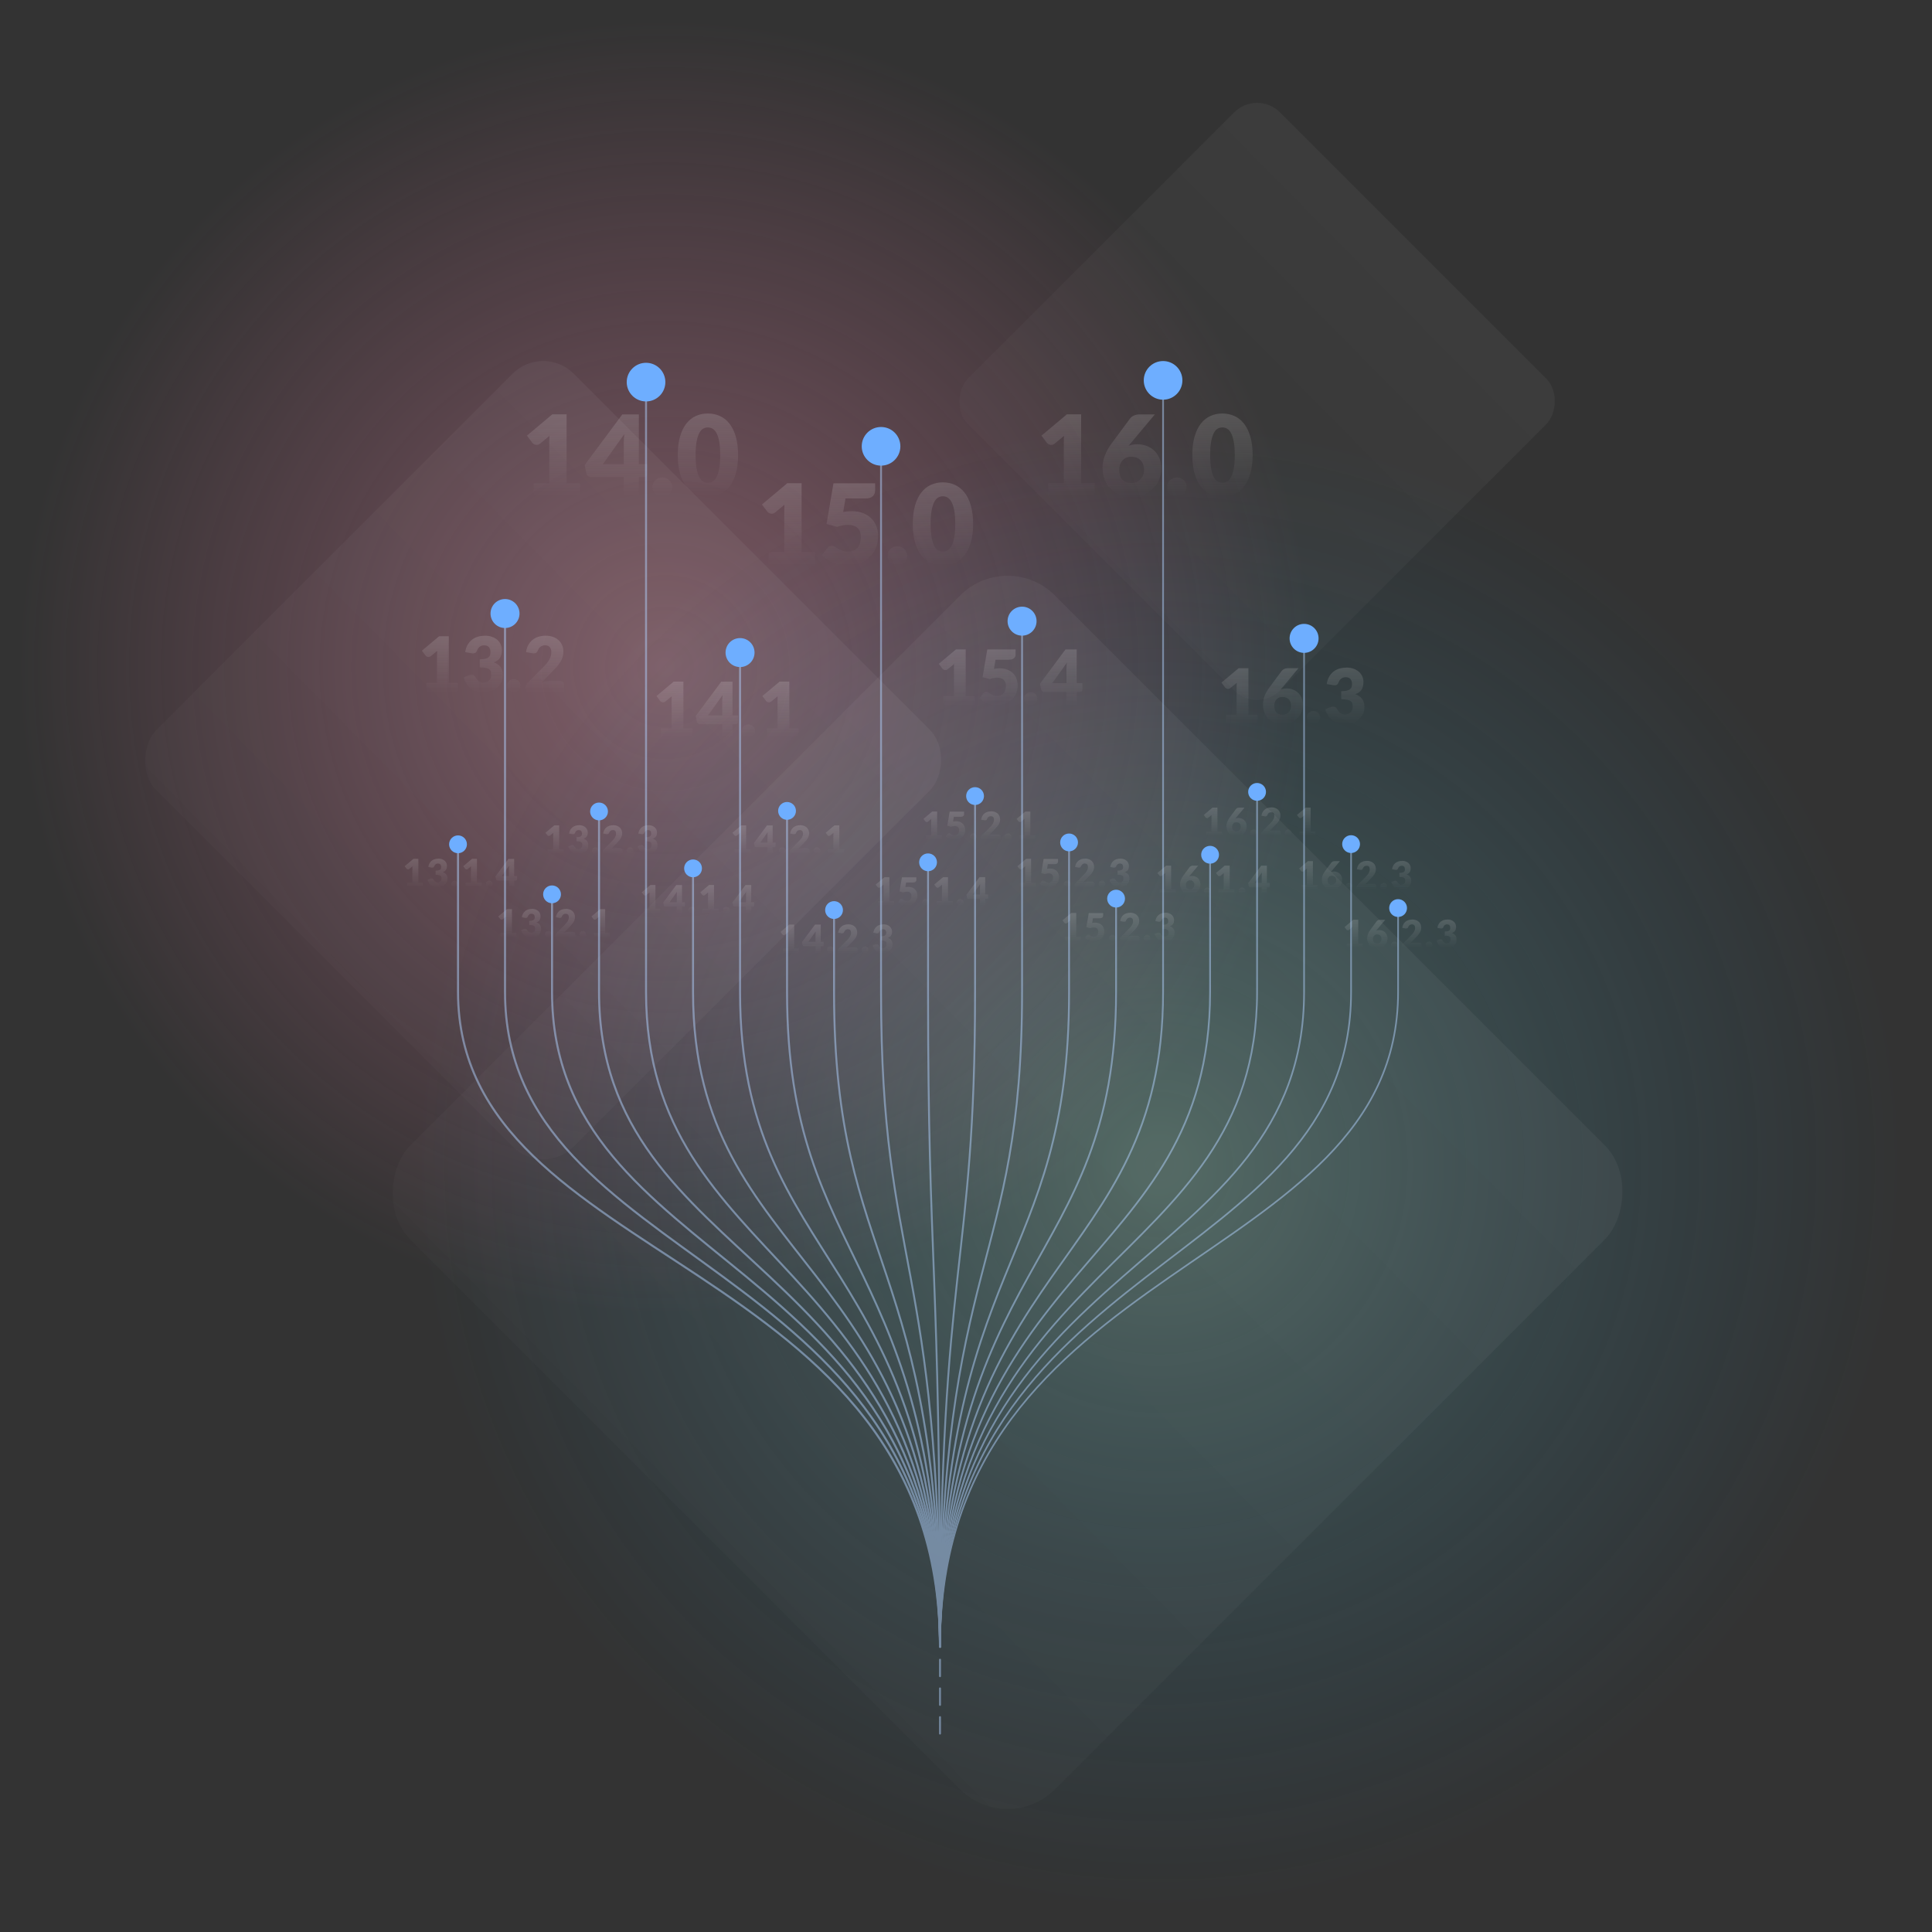 <svg xmlns="http://www.w3.org/2000/svg" xmlns:xlink="http://www.w3.org/1999/xlink" viewBox="0 0 1000 1000"><rect x="0" y="0" width="1000" height="1000" fill="#333333" stroke="none"/><defs><linearGradient id="Unbenannter_Verlauf_235" x1="429.2" x2="432.88" y1="677.52" y2="111.96" data-name="Unbenannter Verlauf 235" gradientTransform="translate(-150.34 64.24)" gradientUnits="userSpaceOnUse"><stop offset="0" stop-color="#fff" stop-opacity="0"/><stop offset="1" stop-color="#fff" stop-opacity=".05"/></linearGradient><linearGradient xlink:href="#Unbenannter_Verlauf_235" id="Unbenannter_Verlauf_235-2" x1="559.79" x2="562.54" y1="197.21" y2="-225.92" data-name="Unbenannter Verlauf 235" gradientTransform="translate(89.18 271.17)"/><linearGradient xlink:href="#Unbenannter_Verlauf_235" id="Unbenannter_Verlauf_235-3" x1="756.16" x2="761.83" y1="855.6" y2="-18.24" data-name="Unbenannter Verlauf 235" gradientTransform="translate(-238.13 299.76)"/><linearGradient id="Unbenannter_Verlauf_35" x1="327.38" x2="327.38" y1="214.03" y2="257.1" data-name="Unbenannter Verlauf 35" gradientUnits="userSpaceOnUse"><stop offset="0" stop-color="#f9f9f9" stop-opacity=".7"/><stop offset="1" stop-color="#f9f9f9" stop-opacity="0"/></linearGradient><linearGradient xlink:href="#Unbenannter_Verlauf_35" id="Unbenannter_Verlauf_35-2" x1="449.02" x2="449.02" y1="249.67" y2="292.73" data-name="Unbenannter Verlauf 35"/><linearGradient xlink:href="#Unbenannter_Verlauf_35" id="Unbenannter_Verlauf_35-3" x1="449.02" x2="449.02" y1="249.67" y2="292.73" data-name="Unbenannter Verlauf 35"/><linearGradient xlink:href="#Unbenannter_Verlauf_35" id="Unbenannter_Verlauf_35-4" x1="449.02" x2="449.02" y1="249.67" y2="292.73" data-name="Unbenannter Verlauf 35"/><linearGradient xlink:href="#Unbenannter_Verlauf_35" id="Unbenannter_Verlauf_35-5" x1="449.02" x2="449.02" y1="249.67" y2="292.73" data-name="Unbenannter Verlauf 35"/><linearGradient xlink:href="#Unbenannter_Verlauf_35" id="Unbenannter_Verlauf_35-6" x1="593.7" x2="593.7" data-name="Unbenannter Verlauf 35"/><linearGradient xlink:href="#Unbenannter_Verlauf_35" id="Unbenannter_Verlauf_35-7" x1="593.7" x2="593.7" data-name="Unbenannter Verlauf 35"/><linearGradient xlink:href="#Unbenannter_Verlauf_35" id="Unbenannter_Verlauf_35-8" x1="593.7" x2="593.7" data-name="Unbenannter Verlauf 35"/><linearGradient xlink:href="#Unbenannter_Verlauf_35" id="Unbenannter_Verlauf_35-9" x1="593.7" x2="593.7" data-name="Unbenannter Verlauf 35"/><linearGradient xlink:href="#Unbenannter_Verlauf_35" id="Unbenannter_Verlauf_35-10" x1="255.17" x2="255.17" y1="329.03" y2="358.27" data-name="Unbenannter Verlauf 35"/><linearGradient xlink:href="#Unbenannter_Verlauf_35" id="Unbenannter_Verlauf_35-11" x1="255.17" x2="255.17" y1="329.03" y2="358.27" data-name="Unbenannter Verlauf 35"/><linearGradient xlink:href="#Unbenannter_Verlauf_35" id="Unbenannter_Verlauf_35-12" x1="255.17" x2="255.17" y1="329.03" y2="358.27" data-name="Unbenannter Verlauf 35"/><linearGradient xlink:href="#Unbenannter_Verlauf_35" id="Unbenannter_Verlauf_35-13" x1="255.17" x2="255.17" y1="329.03" y2="358.27" data-name="Unbenannter Verlauf 35"/><linearGradient xlink:href="#Unbenannter_Verlauf_35" id="Unbenannter_Verlauf_35-14" x1="286.76" x2="286.76" y1="470.41" y2="485.3" data-name="Unbenannter Verlauf 35"/><linearGradient xlink:href="#Unbenannter_Verlauf_35" id="Unbenannter_Verlauf_35-15" x1="286.76" x2="286.76" y1="470.41" y2="485.3" data-name="Unbenannter Verlauf 35"/><linearGradient xlink:href="#Unbenannter_Verlauf_35" id="Unbenannter_Verlauf_35-16" x1="286.76" x2="286.76" y1="470.41" y2="485.3" data-name="Unbenannter Verlauf 35"/><linearGradient xlink:href="#Unbenannter_Verlauf_35" id="Unbenannter_Verlauf_35-17" x1="286.76" x2="286.76" y1="470.41" y2="485.3" data-name="Unbenannter Verlauf 35"/><linearGradient xlink:href="#Unbenannter_Verlauf_35" id="Unbenannter_Verlauf_35-18" x1="286.76" x2="286.76" y1="470.41" y2="485.3" data-name="Unbenannter Verlauf 35"/><linearGradient xlink:href="#Unbenannter_Verlauf_35" id="Unbenannter_Verlauf_35-19" x1="286.76" x2="286.76" y1="470.41" y2="485.3" data-name="Unbenannter Verlauf 35"/><linearGradient xlink:href="#Unbenannter_Verlauf_35" id="Unbenannter_Verlauf_35-20" x1="238.54" x2="238.54" y1="444.4" y2="459.29" data-name="Unbenannter Verlauf 35"/><linearGradient xlink:href="#Unbenannter_Verlauf_35" id="Unbenannter_Verlauf_35-21" x1="238.54" x2="238.54" y1="444.4" y2="459.29" data-name="Unbenannter Verlauf 35"/><linearGradient xlink:href="#Unbenannter_Verlauf_35" id="Unbenannter_Verlauf_35-22" x1="238.54" x2="238.54" y1="444.4" y2="459.29" data-name="Unbenannter Verlauf 35"/><linearGradient xlink:href="#Unbenannter_Verlauf_35" id="Unbenannter_Verlauf_35-23" x1="238.54" x2="238.54" y1="444.4" y2="459.29" data-name="Unbenannter Verlauf 35"/><linearGradient xlink:href="#Unbenannter_Verlauf_35" id="Unbenannter_Verlauf_35-24" x1="238.54" x2="238.54" y1="444.4" y2="459.29" data-name="Unbenannter Verlauf 35"/><linearGradient xlink:href="#Unbenannter_Verlauf_35" id="Unbenannter_Verlauf_35-25" x1="238.54" x2="238.54" y1="444.4" y2="459.29" data-name="Unbenannter Verlauf 35"/><linearGradient xlink:href="#Unbenannter_Verlauf_35" id="Unbenannter_Verlauf_35-26" x1="311.33" x2="311.33" y1="427.09" y2="441.98" data-name="Unbenannter Verlauf 35"/><linearGradient xlink:href="#Unbenannter_Verlauf_35" id="Unbenannter_Verlauf_35-27" x1="311.33" x2="311.33" y1="427.09" y2="441.98" data-name="Unbenannter Verlauf 35"/><linearGradient xlink:href="#Unbenannter_Verlauf_35" id="Unbenannter_Verlauf_35-28" x1="311.33" x2="311.33" y1="427.09" y2="441.98" data-name="Unbenannter Verlauf 35"/><linearGradient xlink:href="#Unbenannter_Verlauf_35" id="Unbenannter_Verlauf_35-29" x1="311.33" x2="311.33" y1="427.09" y2="441.98" data-name="Unbenannter Verlauf 35"/><linearGradient xlink:href="#Unbenannter_Verlauf_35" id="Unbenannter_Verlauf_35-30" x1="311.33" x2="311.33" y1="427.09" y2="441.98" data-name="Unbenannter Verlauf 35"/><linearGradient xlink:href="#Unbenannter_Verlauf_35" id="Unbenannter_Verlauf_35-31" x1="311.33" x2="311.33" y1="427.09" y2="441.98" data-name="Unbenannter Verlauf 35"/><linearGradient xlink:href="#Unbenannter_Verlauf_35" id="Unbenannter_Verlauf_35-32" x1="407.97" x2="407.97" y1="427.09" y2="441.96" data-name="Unbenannter Verlauf 35"/><linearGradient xlink:href="#Unbenannter_Verlauf_35" id="Unbenannter_Verlauf_35-33" x1="407.97" x2="407.97" y1="427.09" y2="441.96" data-name="Unbenannter Verlauf 35"/><linearGradient xlink:href="#Unbenannter_Verlauf_35" id="Unbenannter_Verlauf_35-34" x1="407.97" x2="407.97" y1="427.09" y2="441.96" data-name="Unbenannter Verlauf 35"/><linearGradient xlink:href="#Unbenannter_Verlauf_35" id="Unbenannter_Verlauf_35-35" x1="407.97" x2="407.97" y1="427.09" y2="441.96" data-name="Unbenannter Verlauf 35"/><linearGradient xlink:href="#Unbenannter_Verlauf_35" id="Unbenannter_Verlauf_35-36" x1="407.97" x2="407.97" y1="427.09" y2="441.96" data-name="Unbenannter Verlauf 35"/><linearGradient xlink:href="#Unbenannter_Verlauf_35" id="Unbenannter_Verlauf_35-37" x1="407.97" x2="407.97" y1="427.09" y2="441.96" data-name="Unbenannter Verlauf 35"/><linearGradient xlink:href="#Unbenannter_Verlauf_35" id="Unbenannter_Verlauf_35-38" x1="506.83" x2="506.83" y1="419.91" y2="434.8" data-name="Unbenannter Verlauf 35"/><linearGradient xlink:href="#Unbenannter_Verlauf_35" id="Unbenannter_Verlauf_35-39" x1="506.83" x2="506.83" y1="419.91" y2="434.8" data-name="Unbenannter Verlauf 35"/><linearGradient xlink:href="#Unbenannter_Verlauf_35" id="Unbenannter_Verlauf_35-40" x1="506.83" x2="506.83" y1="419.91" y2="434.8" data-name="Unbenannter Verlauf 35"/><linearGradient xlink:href="#Unbenannter_Verlauf_35" id="Unbenannter_Verlauf_35-41" x1="506.83" x2="506.83" y1="419.91" y2="434.8" data-name="Unbenannter Verlauf 35"/><linearGradient xlink:href="#Unbenannter_Verlauf_35" id="Unbenannter_Verlauf_35-42" x1="506.83" x2="506.83" y1="419.91" y2="434.8" data-name="Unbenannter Verlauf 35"/><linearGradient xlink:href="#Unbenannter_Verlauf_35" id="Unbenannter_Verlauf_35-43" x1="506.83" x2="506.83" y1="419.91" y2="434.8" data-name="Unbenannter Verlauf 35"/><linearGradient xlink:href="#Unbenannter_Verlauf_35" id="Unbenannter_Verlauf_35-44" x1="651.92" x2="651.92" y1="417.88" y2="432.77" data-name="Unbenannter Verlauf 35"/><linearGradient xlink:href="#Unbenannter_Verlauf_35" id="Unbenannter_Verlauf_35-45" x1="651.92" x2="651.92" y1="417.88" y2="432.77" data-name="Unbenannter Verlauf 35"/><linearGradient xlink:href="#Unbenannter_Verlauf_35" id="Unbenannter_Verlauf_35-46" x1="651.92" x2="651.92" y1="417.88" y2="432.77" data-name="Unbenannter Verlauf 35"/><linearGradient xlink:href="#Unbenannter_Verlauf_35" id="Unbenannter_Verlauf_35-47" x1="651.92" x2="651.92" y1="417.88" y2="432.77" data-name="Unbenannter Verlauf 35"/><linearGradient xlink:href="#Unbenannter_Verlauf_35" id="Unbenannter_Verlauf_35-48" x1="651.92" x2="651.92" y1="417.88" y2="432.77" data-name="Unbenannter Verlauf 35"/><linearGradient xlink:href="#Unbenannter_Verlauf_35" id="Unbenannter_Verlauf_35-49" x1="651.92" x2="651.92" y1="417.88" y2="432.77" data-name="Unbenannter Verlauf 35"/><linearGradient xlink:href="#Unbenannter_Verlauf_35" id="Unbenannter_Verlauf_35-50" x1="361.25" x2="361.25" y1="458.06" y2="472.78" data-name="Unbenannter Verlauf 35"/><linearGradient xlink:href="#Unbenannter_Verlauf_35" id="Unbenannter_Verlauf_35-51" x1="361.25" x2="361.25" y1="458.06" y2="472.78" data-name="Unbenannter Verlauf 35"/><linearGradient xlink:href="#Unbenannter_Verlauf_35" id="Unbenannter_Verlauf_35-52" x1="361.25" x2="361.25" y1="458.06" y2="472.78" data-name="Unbenannter Verlauf 35"/><linearGradient xlink:href="#Unbenannter_Verlauf_35" id="Unbenannter_Verlauf_35-53" x1="361.25" x2="361.25" y1="458.06" y2="472.78" data-name="Unbenannter Verlauf 35"/><linearGradient xlink:href="#Unbenannter_Verlauf_35" id="Unbenannter_Verlauf_35-54" x1="361.25" x2="361.25" y1="458.06" y2="472.78" data-name="Unbenannter Verlauf 35"/><linearGradient xlink:href="#Unbenannter_Verlauf_35" id="Unbenannter_Verlauf_35-55" x1="361.25" x2="361.25" y1="458.06" y2="472.78" data-name="Unbenannter Verlauf 35"/><linearGradient xlink:href="#Unbenannter_Verlauf_35" id="Unbenannter_Verlauf_35-56" x1="482.34" x2="482.34" y1="454.05" y2="468.79" data-name="Unbenannter Verlauf 35"/><linearGradient xlink:href="#Unbenannter_Verlauf_35" id="Unbenannter_Verlauf_35-57" x1="482.34" x2="482.34" y1="454.05" y2="468.79" data-name="Unbenannter Verlauf 35"/><linearGradient xlink:href="#Unbenannter_Verlauf_35" id="Unbenannter_Verlauf_35-58" x1="482.34" x2="482.34" y1="454.05" y2="468.79" data-name="Unbenannter Verlauf 35"/><linearGradient xlink:href="#Unbenannter_Verlauf_35" id="Unbenannter_Verlauf_35-59" x1="482.34" x2="482.34" y1="454.05" y2="468.79" data-name="Unbenannter Verlauf 35"/><linearGradient xlink:href="#Unbenannter_Verlauf_35" id="Unbenannter_Verlauf_35-60" x1="482.34" x2="482.34" y1="454.05" y2="468.79" data-name="Unbenannter Verlauf 35"/><linearGradient xlink:href="#Unbenannter_Verlauf_35" id="Unbenannter_Verlauf_35-61" x1="482.34" x2="482.34" y1="454.05" y2="468.79" data-name="Unbenannter Verlauf 35"/><linearGradient xlink:href="#Unbenannter_Verlauf_35" id="Unbenannter_Verlauf_35-62" x1="628.16" x2="628.16" y1="448.06" y2="462.8" data-name="Unbenannter Verlauf 35"/><linearGradient xlink:href="#Unbenannter_Verlauf_35" id="Unbenannter_Verlauf_35-63" x1="628.16" x2="628.16" y1="448.06" y2="462.8" data-name="Unbenannter Verlauf 35"/><linearGradient xlink:href="#Unbenannter_Verlauf_35" id="Unbenannter_Verlauf_35-64" x1="628.16" x2="628.16" y1="448.06" y2="462.8" data-name="Unbenannter Verlauf 35"/><linearGradient xlink:href="#Unbenannter_Verlauf_35" id="Unbenannter_Verlauf_35-65" x1="628.16" x2="628.16" y1="448.06" y2="462.8" data-name="Unbenannter Verlauf 35"/><linearGradient xlink:href="#Unbenannter_Verlauf_35" id="Unbenannter_Verlauf_35-66" x1="628.16" x2="628.16" y1="448.06" y2="462.8" data-name="Unbenannter Verlauf 35"/><linearGradient xlink:href="#Unbenannter_Verlauf_35" id="Unbenannter_Verlauf_35-67" x1="628.16" x2="628.16" y1="448.06" y2="462.8" data-name="Unbenannter Verlauf 35"/><linearGradient xlink:href="#Unbenannter_Verlauf_35" id="Unbenannter_Verlauf_35-68" x1="432.97" x2="432.97" y1="478.41" y2="493.3" data-name="Unbenannter Verlauf 35"/><linearGradient xlink:href="#Unbenannter_Verlauf_35" id="Unbenannter_Verlauf_35-69" x1="432.97" x2="432.97" y1="478.41" y2="493.3" data-name="Unbenannter Verlauf 35"/><linearGradient xlink:href="#Unbenannter_Verlauf_35" id="Unbenannter_Verlauf_35-70" x1="432.97" x2="432.97" y1="478.41" y2="493.3" data-name="Unbenannter Verlauf 35"/><linearGradient xlink:href="#Unbenannter_Verlauf_35" id="Unbenannter_Verlauf_35-71" x1="432.97" x2="432.97" y1="478.41" y2="493.3" data-name="Unbenannter Verlauf 35"/><linearGradient xlink:href="#Unbenannter_Verlauf_35" id="Unbenannter_Verlauf_35-72" x1="432.97" x2="432.97" y1="478.41" y2="493.3" data-name="Unbenannter Verlauf 35"/><linearGradient xlink:href="#Unbenannter_Verlauf_35" id="Unbenannter_Verlauf_35-73" x1="432.97" x2="432.97" y1="478.41" y2="493.3" data-name="Unbenannter Verlauf 35"/><linearGradient xlink:href="#Unbenannter_Verlauf_35" id="Unbenannter_Verlauf_35-74" x1="555.59" x2="555.59" y1="444.4" y2="459.3" data-name="Unbenannter Verlauf 35"/><linearGradient xlink:href="#Unbenannter_Verlauf_35" id="Unbenannter_Verlauf_35-75" x1="555.59" x2="555.59" y1="444.4" y2="459.3" data-name="Unbenannter Verlauf 35"/><linearGradient xlink:href="#Unbenannter_Verlauf_35" id="Unbenannter_Verlauf_35-76" x1="555.59" x2="555.59" y1="444.4" y2="459.3" data-name="Unbenannter Verlauf 35"/><linearGradient xlink:href="#Unbenannter_Verlauf_35" id="Unbenannter_Verlauf_35-77" x1="555.59" x2="555.59" y1="444.4" y2="459.3" data-name="Unbenannter Verlauf 35"/><linearGradient xlink:href="#Unbenannter_Verlauf_35" id="Unbenannter_Verlauf_35-78" x1="555.59" x2="555.59" y1="444.4" y2="459.3" data-name="Unbenannter Verlauf 35"/><linearGradient xlink:href="#Unbenannter_Verlauf_35" id="Unbenannter_Verlauf_35-79" x1="555.59" x2="555.59" y1="444.4" y2="459.3" data-name="Unbenannter Verlauf 35"/><linearGradient xlink:href="#Unbenannter_Verlauf_35" id="Unbenannter_Verlauf_35-80" x1="701.45" x2="701.45" y1="445.57" y2="460.46" data-name="Unbenannter Verlauf 35"/><linearGradient xlink:href="#Unbenannter_Verlauf_35" id="Unbenannter_Verlauf_35-81" x1="701.45" x2="701.45" y1="445.57" y2="460.46" data-name="Unbenannter Verlauf 35"/><linearGradient xlink:href="#Unbenannter_Verlauf_35" id="Unbenannter_Verlauf_35-82" x1="701.45" x2="701.45" y1="445.57" y2="460.46" data-name="Unbenannter Verlauf 35"/><linearGradient xlink:href="#Unbenannter_Verlauf_35" id="Unbenannter_Verlauf_35-83" x1="701.45" x2="701.45" y1="445.57" y2="460.46" data-name="Unbenannter Verlauf 35"/><linearGradient xlink:href="#Unbenannter_Verlauf_35" id="Unbenannter_Verlauf_35-84" x1="701.45" x2="701.45" y1="445.57" y2="460.46" data-name="Unbenannter Verlauf 35"/><linearGradient xlink:href="#Unbenannter_Verlauf_35" id="Unbenannter_Verlauf_35-85" x1="701.45" x2="701.45" y1="445.57" y2="460.46" data-name="Unbenannter Verlauf 35"/><linearGradient xlink:href="#Unbenannter_Verlauf_35" id="Unbenannter_Verlauf_35-86" x1="578.95" x2="578.95" y1="472.41" y2="487.3" data-name="Unbenannter Verlauf 35"/><linearGradient xlink:href="#Unbenannter_Verlauf_35" id="Unbenannter_Verlauf_35-87" x1="578.95" x2="578.95" y1="472.41" y2="487.3" data-name="Unbenannter Verlauf 35"/><linearGradient xlink:href="#Unbenannter_Verlauf_35" id="Unbenannter_Verlauf_35-88" x1="578.95" x2="578.95" y1="472.41" y2="487.3" data-name="Unbenannter Verlauf 35"/><linearGradient xlink:href="#Unbenannter_Verlauf_35" id="Unbenannter_Verlauf_35-89" x1="578.95" x2="578.95" y1="472.41" y2="487.3" data-name="Unbenannter Verlauf 35"/><linearGradient xlink:href="#Unbenannter_Verlauf_35" id="Unbenannter_Verlauf_35-90" x1="578.95" x2="578.95" y1="472.41" y2="487.3" data-name="Unbenannter Verlauf 35"/><linearGradient xlink:href="#Unbenannter_Verlauf_35" id="Unbenannter_Verlauf_35-91" x1="578.95" x2="578.95" y1="472.41" y2="487.3" data-name="Unbenannter Verlauf 35"/><linearGradient xlink:href="#Unbenannter_Verlauf_35" id="Unbenannter_Verlauf_35-92" x1="724.92" x2="724.92" y1="475.91" y2="490.8" data-name="Unbenannter Verlauf 35"/><linearGradient xlink:href="#Unbenannter_Verlauf_35" id="Unbenannter_Verlauf_35-93" x1="724.92" x2="724.92" y1="475.91" y2="490.8" data-name="Unbenannter Verlauf 35"/><linearGradient xlink:href="#Unbenannter_Verlauf_35" id="Unbenannter_Verlauf_35-94" x1="724.92" x2="724.92" y1="475.91" y2="490.8" data-name="Unbenannter Verlauf 35"/><linearGradient xlink:href="#Unbenannter_Verlauf_35" id="Unbenannter_Verlauf_35-95" x1="724.92" x2="724.92" y1="475.91" y2="490.8" data-name="Unbenannter Verlauf 35"/><linearGradient xlink:href="#Unbenannter_Verlauf_35" id="Unbenannter_Verlauf_35-96" x1="724.92" x2="724.92" y1="475.91" y2="490.8" data-name="Unbenannter Verlauf 35"/><linearGradient xlink:href="#Unbenannter_Verlauf_35" id="Unbenannter_Verlauf_35-97" x1="724.92" x2="724.92" y1="475.91" y2="490.8" data-name="Unbenannter Verlauf 35"/><linearGradient xlink:href="#Unbenannter_Verlauf_35" id="Unbenannter_Verlauf_35-98" x1="376.52" x2="376.52" y1="352.79" y2="381.7" data-name="Unbenannter Verlauf 35"/><linearGradient xlink:href="#Unbenannter_Verlauf_35" id="Unbenannter_Verlauf_35-99" x1="376.52" x2="376.52" y1="352.79" y2="381.7" data-name="Unbenannter Verlauf 35"/><linearGradient xlink:href="#Unbenannter_Verlauf_35" id="Unbenannter_Verlauf_35-100" x1="376.52" x2="376.52" y1="352.79" y2="381.7" data-name="Unbenannter Verlauf 35"/><linearGradient xlink:href="#Unbenannter_Verlauf_35" id="Unbenannter_Verlauf_35-101" x1="376.52" x2="376.52" y1="352.79" y2="381.7" data-name="Unbenannter Verlauf 35"/><linearGradient xlink:href="#Unbenannter_Verlauf_35" id="Unbenannter_Verlauf_35-102" x1="523.06" x2="523.06" y1="336.11" y2="365.06" data-name="Unbenannter Verlauf 35"/><linearGradient xlink:href="#Unbenannter_Verlauf_35" id="Unbenannter_Verlauf_35-103" x1="523.06" x2="523.06" y1="336.11" y2="365.06" data-name="Unbenannter Verlauf 35"/><linearGradient xlink:href="#Unbenannter_Verlauf_35" id="Unbenannter_Verlauf_35-104" x1="523.06" x2="523.06" y1="336.11" y2="365.06" data-name="Unbenannter Verlauf 35"/><linearGradient xlink:href="#Unbenannter_Verlauf_35" id="Unbenannter_Verlauf_35-105" x1="523.06" x2="523.06" y1="336.11" y2="365.06" data-name="Unbenannter Verlauf 35"/><linearGradient xlink:href="#Unbenannter_Verlauf_35" id="Unbenannter_Verlauf_35-106" x1="669.22" x2="669.22" y1="345.53" y2="374.77" data-name="Unbenannter Verlauf 35"/><linearGradient xlink:href="#Unbenannter_Verlauf_35" id="Unbenannter_Verlauf_35-107" x1="669.22" x2="669.22" y1="345.53" y2="374.77" data-name="Unbenannter Verlauf 35"/><linearGradient xlink:href="#Unbenannter_Verlauf_35" id="Unbenannter_Verlauf_35-108" x1="669.22" x2="669.22" y1="345.53" y2="374.77" data-name="Unbenannter Verlauf 35"/><linearGradient xlink:href="#Unbenannter_Verlauf_35" id="Unbenannter_Verlauf_35-109" x1="669.22" x2="669.22" y1="345.53" y2="374.77" data-name="Unbenannter Verlauf 35"/><radialGradient id="Unbenannter_Verlauf_7" cx="344.39" cy="345.27" r="335.06" data-name="Unbenannter Verlauf 7" fx="344.39" fy="345.27" gradientUnits="userSpaceOnUse"><stop offset="0" stop-color="#e595ad" stop-opacity=".4"/><stop offset="1" stop-color="#ff7bac" stop-opacity="0"/></radialGradient><radialGradient id="Unbenannter_Verlauf_10" cx="600.22" cy="602.83" r="385.21" data-name="Unbenannter Verlauf 10" fx="600.22" fy="602.83" gradientUnits="userSpaceOnUse"><stop offset="0" stop-color="#a4fce3" stop-opacity=".25"/><stop offset="1" stop-color="#0da1e4" stop-opacity="0"/></radialGradient><style>.cls-74{opacity:.21}.cls-118{fill:#6eaeff}</style></defs><g id="gradient"><circle cx="344.39" cy="345.27" r="335.06" style="fill:url(#Unbenannter_Verlauf_7)"/><circle cx="600.22" cy="602.83" r="385.21" style="fill:url(#Unbenannter_Verlauf_10)"/></g><g id="Screens"><rect width="305.25" height="305.25" x="128.5" y="240.82" rx="22.38" ry="22.38" style="fill:url(#Unbenannter_Verlauf_235)" transform="rotate(45 281.129 393.447)"/><rect width="228.37" height="228.37" x="536.48" y="93.59" rx="16.75" ry="16.75" style="fill:url(#Unbenannter_Verlauf_235-2)" transform="rotate(45 650.663 207.784)"/><rect width="471.63" height="471.63" x="285.7" y="381.36" rx="34.59" ry="34.59" style="fill:url(#Unbenannter_Verlauf_235-3)" transform="rotate(45 521.516 617.179)"/></g><g id="X"><path d="M276.19 250.15h8.1v-21.26c0-1.04.03-2.13.09-3.27l-4.77 3.96c-.31.25-.62.43-.92.54-.31.11-.61.16-.9.16-.5 0-.95-.11-1.34-.33-.4-.22-.69-.46-.88-.71l-2.83-3.76 13.13-11.02h7.4v35.69h6.94v6.48h-24v-6.48Zm54.48-9.89h4.34v5.03c0 .44-.15.83-.45 1.16s-.73.49-1.29.49h-2.6v9.69h-7.81v-9.69h-16.95c-.56 0-1.07-.17-1.52-.52s-.74-.78-.85-1.3l-.92-4.42 19.49-26.2h8.56v25.77Zm-7.81-10.98c0-.67.02-1.4.07-2.18.05-.78.12-1.59.22-2.42l-11.13 15.59h10.85v-10.99Zm14.87 22.81c0-.69.13-1.34.39-1.94.26-.6.62-1.12 1.07-1.56.45-.44.99-.79 1.61-1.06.62-.26 1.29-.39 2.02-.39s1.38.13 2 .39c.62.26 1.16.61 1.62 1.06.46.44.82.96 1.08 1.56.26.6.39 1.24.39 1.94s-.13 1.34-.39 1.95c-.26.61-.62 1.13-1.08 1.58-.46.44-1 .79-1.62 1.04-.62.25-1.28.38-2 .38s-1.41-.13-2.02-.38c-.62-.25-1.15-.6-1.61-1.04-.45-.44-.81-.97-1.07-1.58-.26-.61-.39-1.26-.39-1.95Zm44.3-16.54c0 3.68-.4 6.87-1.19 9.57-.79 2.7-1.88 4.94-3.28 6.71-1.4 1.77-3.06 3.09-4.97 3.96-1.92.87-4 1.3-6.23 1.3s-4.3-.43-6.2-1.3c-1.9-.87-3.54-2.19-4.93-3.96-1.39-1.77-2.47-4.01-3.25-6.71-.78-2.7-1.17-5.89-1.17-9.57s.39-6.87 1.17-9.57 1.87-4.94 3.25-6.71c1.39-1.77 3.03-3.09 4.93-3.95 1.9-.86 3.97-1.29 6.2-1.29s4.31.43 6.23 1.29c1.92.86 3.58 2.17 4.97 3.95 1.4 1.77 2.49 4.01 3.28 6.71.79 2.7 1.19 5.89 1.19 9.57Zm-9.25 0c0-2.91-.18-5.3-.55-7.16-.37-1.86-.85-3.32-1.46-4.38s-1.3-1.79-2.07-2.18c-.77-.4-1.55-.59-2.34-.59s-1.57.2-2.33.59-1.44 1.12-2.02 2.18-1.06 2.52-1.42 4.38c-.36 1.86-.54 4.25-.54 7.16s.18 5.32.54 7.17c.36 1.85.83 3.31 1.42 4.38s1.26 1.8 2.02 2.2 1.54.59 2.33.59 1.57-.2 2.34-.59c.77-.4 1.46-1.13 2.07-2.2.61-1.07 1.09-2.53 1.46-4.38.37-1.85.55-4.24.55-7.17Z" class="cls-74" style="fill:url(#Unbenannter_Verlauf_35)"/><g class="cls-74"><path d="M397.83 285.79h8.1v-21.26c0-1.04.03-2.13.09-3.27l-4.77 3.96c-.31.25-.62.43-.92.54-.31.11-.61.16-.9.16-.5 0-.95-.11-1.34-.33-.4-.22-.69-.46-.88-.71l-2.83-3.76 13.13-11.02h7.4v35.69h6.94v6.48h-24v-6.48Z" style="fill:url(#Unbenannter_Verlauf_35-2)"/><path d="M452.95 253.84c0 .62-.1 1.18-.29 1.68-.19.5-.5.94-.91 1.32-.41.38-.96.67-1.63.87-.67.2-1.48.3-2.43.3h-10.06l-1.19 6.97c.79-.13 1.55-.24 2.29-.3.73-.07 1.45-.1 2.14-.1 2.22 0 4.17.34 5.87 1.01s3.12 1.6 4.28 2.76c1.16 1.17 2.03 2.54 2.62 4.11.59 1.57.88 3.25.88 5.05 0 2.26-.4 4.31-1.2 6.17-.8 1.86-1.91 3.47-3.34 4.81-1.43 1.35-3.13 2.4-5.1 3.14-1.98.74-4.14 1.11-6.49 1.11-1.37 0-2.68-.14-3.92-.43-1.24-.29-2.41-.68-3.5-1.17-1.09-.49-2.1-1.06-3.02-1.71-.93-.65-1.76-1.33-2.52-2.07l2.78-3.7c.29-.39.63-.68 1.01-.88.38-.2.8-.3 1.24-.3.58 0 1.12.16 1.63.48.51.32 1.07.67 1.68 1.04s1.32.72 2.13 1.03 1.81.46 3.01.46 2.22-.2 3.07-.59c.85-.39 1.54-.93 2.07-1.62s.92-1.48 1.16-2.4c.24-.92.36-1.89.36-2.94 0-2.04-.58-3.6-1.74-4.67-1.16-1.07-2.8-1.6-4.92-1.6-1.89 0-3.74.36-5.55 1.07l-5.55-1.5 3.59-21.08h21.57v3.7Z" style="fill:url(#Unbenannter_Verlauf_35-3)"/><path d="M459.37 287.73c0-.69.13-1.34.39-1.94.26-.6.62-1.12 1.07-1.56.45-.44.99-.79 1.61-1.06.62-.26 1.29-.39 2.02-.39s1.38.13 2 .39c.62.26 1.16.61 1.62 1.06.46.44.82.96 1.08 1.56.26.6.39 1.24.39 1.94s-.13 1.34-.39 1.95c-.26.61-.62 1.13-1.08 1.58-.46.44-1 .79-1.62 1.04-.62.25-1.28.38-2 .38s-1.41-.13-2.02-.38c-.62-.25-1.15-.6-1.61-1.04-.45-.44-.81-.97-1.07-1.58-.26-.61-.39-1.26-.39-1.95Z" style="fill:url(#Unbenannter_Verlauf_35-4)"/><path d="M503.68 271.19c0 3.68-.4 6.87-1.19 9.57-.79 2.7-1.88 4.94-3.28 6.71-1.4 1.77-3.06 3.09-4.97 3.96-1.92.87-4 1.3-6.23 1.3s-4.3-.43-6.2-1.3c-1.9-.87-3.54-2.19-4.93-3.96-1.39-1.77-2.47-4.01-3.25-6.71-.78-2.7-1.17-5.89-1.17-9.57s.39-6.87 1.17-9.57 1.87-4.94 3.25-6.71c1.39-1.77 3.03-3.09 4.93-3.95 1.9-.86 3.97-1.29 6.2-1.29s4.31.43 6.23 1.29c1.92.86 3.58 2.17 4.97 3.95 1.4 1.77 2.49 4.01 3.28 6.71.79 2.7 1.19 5.89 1.19 9.57Zm-9.25 0c0-2.91-.18-5.3-.55-7.16-.37-1.86-.85-3.32-1.46-4.38s-1.3-1.79-2.07-2.18c-.77-.4-1.55-.59-2.34-.59s-1.57.2-2.33.59-1.44 1.12-2.02 2.18-1.06 2.52-1.42 4.38c-.36 1.86-.54 4.25-.54 7.16s.18 5.32.54 7.17c.36 1.85.83 3.31 1.42 4.38s1.26 1.8 2.02 2.2 1.54.59 2.33.59 1.57-.2 2.34-.59c.77-.4 1.46-1.13 2.07-2.2.61-1.07 1.09-2.53 1.46-4.38.37-1.85.55-4.24.55-7.17Z" style="fill:url(#Unbenannter_Verlauf_35-5)"/></g><g class="cls-74"><path d="M542.52 250.15h8.1v-21.26c0-1.04.03-2.13.09-3.27l-4.77 3.96c-.31.25-.62.43-.92.54-.31.11-.61.16-.9.16-.5 0-.95-.11-1.34-.33-.4-.22-.69-.46-.88-.71l-2.83-3.76 13.13-11.02h7.4v35.69h6.94v6.48h-24v-6.48Z" style="fill:url(#Unbenannter_Verlauf_35-6)"/><path d="M588.67 229.94c1.52 0 3.03.25 4.51.75s2.81 1.27 3.99 2.31c1.18 1.04 2.13 2.36 2.85 3.95.72 1.59 1.08 3.47 1.08 5.62 0 1.97-.37 3.83-1.1 5.6-.73 1.76-1.77 3.31-3.11 4.63-1.34 1.32-2.96 2.37-4.84 3.14-1.89.77-3.98 1.16-6.28 1.16s-4.46-.37-6.33-1.11c-1.87-.74-3.46-1.78-4.76-3.11-1.3-1.33-2.29-2.92-2.98-4.77-.68-1.85-1.03-3.88-1.03-6.1 0-2.1.4-4.19 1.21-6.28.81-2.08 2-4.2 3.59-6.36l9.49-12.81c.42-.58 1.06-1.06 1.91-1.46.85-.4 1.81-.59 2.89-.59h7.98l-12.49 14.92c-.19.21-.38.43-.56.65-.18.22-.36.44-.54.65.67-.25 1.38-.44 2.13-.58.74-.13 1.54-.2 2.39-.2Zm-9.37 13.27c0 1.04.12 1.98.38 2.8.25.83.64 1.54 1.16 2.14s1.18 1.06 1.97 1.37c.79.32 1.73.48 2.81.48.92 0 1.79-.17 2.59-.52.8-.35 1.49-.82 2.07-1.43.58-.61 1.04-1.32 1.37-2.14.34-.82.51-1.71.51-2.68 0-1.08-.16-2.04-.48-2.89s-.77-1.56-1.34-2.14c-.58-.58-1.28-1.02-2.1-1.33-.82-.31-1.73-.46-2.73-.46-.91 0-1.74.16-2.49.48s-1.4.78-1.95 1.37c-.55.6-.98 1.31-1.29 2.14-.31.83-.46 1.76-.46 2.81Z" style="fill:url(#Unbenannter_Verlauf_35-7)"/><path d="M604.06 252.09c0-.69.13-1.34.39-1.94.26-.6.62-1.12 1.07-1.56.45-.44.99-.79 1.61-1.06.62-.26 1.29-.39 2.02-.39s1.38.13 2 .39c.62.26 1.16.61 1.62 1.06.46.44.82.96 1.08 1.56.26.6.39 1.24.39 1.94s-.13 1.34-.39 1.95c-.26.61-.62 1.13-1.08 1.58-.46.44-1 .79-1.62 1.04-.62.25-1.28.38-2 .38s-1.41-.13-2.02-.38c-.62-.25-1.15-.6-1.61-1.04-.45-.44-.81-.97-1.07-1.58-.26-.61-.39-1.26-.39-1.95Z" style="fill:url(#Unbenannter_Verlauf_35-8)"/><path d="M648.36 235.55c0 3.68-.4 6.87-1.19 9.57-.79 2.7-1.88 4.94-3.28 6.71-1.4 1.77-3.06 3.09-4.97 3.96-1.92.87-4 1.3-6.23 1.3s-4.3-.43-6.2-1.3c-1.9-.87-3.54-2.19-4.93-3.96-1.39-1.77-2.47-4.01-3.25-6.71-.78-2.7-1.17-5.89-1.17-9.57s.39-6.87 1.17-9.57 1.87-4.94 3.25-6.71c1.39-1.77 3.03-3.09 4.93-3.95 1.9-.86 3.97-1.29 6.2-1.29s4.31.43 6.23 1.29c1.92.86 3.58 2.17 4.97 3.95 1.4 1.77 2.49 4.01 3.28 6.71.79 2.7 1.19 5.89 1.19 9.57Zm-9.25 0c0-2.91-.18-5.3-.55-7.16-.37-1.86-.85-3.32-1.46-4.38s-1.3-1.79-2.07-2.18c-.77-.4-1.55-.59-2.34-.59s-1.57.2-2.33.59-1.44 1.12-2.02 2.18-1.06 2.52-1.42 4.38c-.36 1.86-.54 4.25-.54 7.16s.18 5.32.54 7.17c.36 1.85.83 3.31 1.42 4.38s1.26 1.8 2.02 2.2 1.54.59 2.33.59 1.57-.2 2.34-.59c.77-.4 1.46-1.13 2.07-2.2.61-1.07 1.09-2.53 1.46-4.38.37-1.85.55-4.24.55-7.17Z" style="fill:url(#Unbenannter_Verlauf_35-9)"/></g><g class="cls-74"><path d="M220.71 353.56h5.5v-14.43c0-.71.02-1.45.06-2.22l-3.24 2.69c-.21.17-.42.29-.63.36-.21.07-.41.11-.61.11-.34 0-.64-.08-.91-.23-.27-.15-.47-.31-.6-.48l-1.92-2.55 8.92-7.48h5.03v24.23h4.71v4.4h-16.3v-4.4Z" style="fill:url(#Unbenannter_Verlauf_35-10)"/><path d="M250.91 329.03c1.41 0 2.67.2 3.77.6s2.03.94 2.79 1.62c.76.68 1.34 1.47 1.73 2.37s.59 1.84.59 2.84c0 .9-.09 1.7-.28 2.39-.18.69-.46 1.28-.81 1.79-.36.5-.81.93-1.34 1.29-.53.35-1.14.65-1.82.88 3.17 1.1 4.75 3.25 4.75 6.46 0 1.52-.28 2.84-.83 3.97s-1.29 2.06-2.21 2.81-1.99 1.31-3.21 1.68-2.49.56-3.81.56-2.57-.15-3.63-.44c-1.06-.29-2-.75-2.83-1.37-.82-.62-1.55-1.42-2.17-2.39-.62-.97-1.16-2.12-1.62-3.46l2.71-1.1c.24-.1.47-.18.7-.22.23-.04.46-.06.68-.06.42 0 .79.08 1.13.25s.59.4.76.72c.59 1.09 1.21 1.88 1.88 2.37.66.49 1.44.74 2.33.74.68 0 1.27-.11 1.78-.34.5-.23.92-.52 1.26-.88.33-.36.59-.77.76-1.23.17-.46.25-.92.25-1.39 0-.62-.04-1.17-.13-1.66-.08-.49-.32-.91-.72-1.27s-.99-.62-1.78-.82c-.79-.19-1.89-.29-3.31-.29v-4.2c1.19 0 2.15-.09 2.89-.27.73-.18 1.3-.44 1.7-.76.4-.32.66-.71.79-1.17s.2-.96.2-1.51c0-1.13-.27-1.99-.81-2.6-.54-.61-1.37-.91-2.48-.91-.46 0-.88.07-1.26.2s-.72.31-1.02.53-.56.48-.78.79c-.22.3-.39.63-.52.98-.21.59-.47 1.01-.8 1.28-.32.26-.76.39-1.31.39-.13 0-.27 0-.42-.02-.15-.01-.3-.03-.46-.06l-3.22-.57c.21-1.43.61-2.67 1.21-3.73s1.34-1.94 2.22-2.65c.88-.71 1.9-1.23 3.03-1.58 1.14-.35 2.36-.52 3.67-.52Z" style="fill:url(#Unbenannter_Verlauf_35-11)"/><path d="M262.5 354.88c0-.47.09-.91.26-1.32.18-.41.42-.76.73-1.06.31-.3.67-.54 1.09-.72s.88-.27 1.38-.27.94.09 1.35.27.79.42 1.1.72c.31.3.56.65.74 1.06.18.41.27.84.27 1.32s-.09.91-.27 1.33c-.18.41-.42.77-.74 1.07-.31.3-.68.54-1.1.71s-.87.26-1.35.26-.96-.09-1.38-.26-.78-.41-1.09-.71c-.31-.3-.55-.66-.73-1.07-.18-.41-.26-.85-.26-1.33Z" style="fill:url(#Unbenannter_Verlauf_35-12)"/><path d="M282.41 329.03c1.41 0 2.69.21 3.82.62 1.13.41 2.1.99 2.9 1.72.8.73 1.41 1.61 1.84 2.62s.64 2.13.64 3.35c0 1.05-.15 2.02-.44 2.91-.29.89-.7 1.74-1.21 2.54s-1.1 1.58-1.78 2.34c-.67.75-1.39 1.52-2.15 2.29l-5.6 5.73c.72-.21 1.43-.38 2.13-.5s1.36-.19 1.97-.19h5.34c.65 0 1.17.18 1.55.54.38.36.57.83.57 1.42v3.54h-20.11V356c0-.38.08-.79.24-1.22.16-.43.43-.82.82-1.18l8.25-8.31c.71-.71 1.32-1.38 1.85-2.02.52-.64.96-1.27 1.3-1.89.34-.62.6-1.24.77-1.87.17-.62.25-1.28.25-1.97 0-1.14-.27-2.01-.82-2.62-.54-.61-1.37-.91-2.48-.91-.46 0-.88.07-1.26.2s-.72.31-1.02.53c-.3.22-.56.48-.78.79-.22.3-.39.63-.52.98-.21.59-.47 1.01-.8 1.28-.32.26-.76.39-1.31.39-.13 0-.27 0-.42-.02-.15-.01-.3-.03-.46-.06l-3.22-.57c.21-1.43.61-2.67 1.21-3.73s1.33-1.94 2.22-2.65 1.9-1.23 3.03-1.58c1.14-.35 2.36-.52 3.67-.52Z" style="fill:url(#Unbenannter_Verlauf_35-13)"/></g><g class="cls-74"><path d="M259.09 482.9h2.8v-7.35c0-.36 0-.74.03-1.13l-1.65 1.37c-.11.09-.21.15-.32.18-.11.04-.21.05-.31.05-.17 0-.33-.04-.46-.11-.14-.08-.24-.16-.31-.25l-.98-1.3 4.54-3.81h2.56v12.34h2.4v2.24h-8.3v-2.24Z" style="fill:url(#Unbenannter_Verlauf_35-14)"/><path d="M275.27 470.41c.72 0 1.36.1 1.92.31.56.2 1.03.48 1.42.83s.68.75.88 1.21c.2.46.3.94.3 1.44 0 .46-.05.87-.14 1.21-.09.35-.23.65-.42.91-.18.26-.41.48-.68.66-.27.18-.58.33-.92.45 1.61.56 2.42 1.66 2.42 3.29 0 .77-.14 1.45-.42 2.02s-.66 1.05-1.12 1.43c-.47.38-1.02.67-1.63.86-.62.19-1.27.29-1.94.29s-1.31-.08-1.85-.23c-.54-.15-1.02-.38-1.44-.7-.42-.32-.79-.72-1.1-1.22-.32-.49-.59-1.08-.83-1.76l1.38-.56c.12-.05.24-.09.35-.11.12-.02.23-.03.35-.03.21 0 .4.04.57.12.17.08.3.21.39.37.3.55.62.96.96 1.21.34.25.73.38 1.18.38.35 0 .65-.06.91-.17s.47-.27.64-.45.3-.39.38-.62c.09-.23.13-.47.13-.71 0-.31-.02-.59-.07-.84-.04-.25-.17-.46-.37-.65-.2-.18-.5-.32-.91-.42s-.96-.14-1.68-.14v-2.14c.61 0 1.1-.05 1.47-.14.37-.09.66-.22.87-.38s.34-.36.41-.59c.07-.23.1-.49.1-.77 0-.57-.14-1.01-.42-1.33-.28-.31-.7-.46-1.26-.46-.23 0-.45.03-.64.1s-.37.16-.52.27-.29.25-.39.4c-.11.15-.2.32-.27.5-.11.3-.24.52-.41.65-.16.13-.38.2-.66.2h-.22c-.08 0-.15-.02-.23-.03l-1.64-.29c.11-.73.31-1.36.62-1.9s.68-.99 1.13-1.35c.45-.36.96-.63 1.54-.8s1.2-.27 1.87-.27Z" style="fill:url(#Unbenannter_Verlauf_35-15)"/><path d="M281.97 483.57c0-.24.04-.46.14-.67.09-.21.21-.39.37-.54.16-.15.34-.27.55-.36.21-.09.45-.14.7-.14s.48.04.69.14c.21.09.4.21.56.36.16.15.28.33.38.54.09.21.13.43.13.67s-.04.46-.13.68c-.09.21-.22.39-.38.54-.16.15-.35.27-.56.36-.21.09-.44.13-.69.13s-.49-.04-.7-.13c-.21-.09-.4-.21-.55-.36-.16-.15-.28-.33-.37-.54-.09-.21-.14-.44-.14-.68Z" style="fill:url(#Unbenannter_Verlauf_35-16)"/><path d="M292.91 470.41c.72 0 1.37.11 1.95.32.58.21 1.07.5 1.48.88.41.37.72.82.93 1.33s.33 1.08.33 1.71c0 .53-.08 1.03-.23 1.48-.15.45-.35.88-.61 1.29-.26.41-.56.81-.91 1.19-.34.38-.71.77-1.09 1.17l-2.85 2.92c.37-.11.73-.19 1.08-.25s.69-.09 1-.09h2.72c.33 0 .6.09.79.27.19.18.29.43.29.73v1.8h-10.24v-1c0-.19.04-.4.12-.62s.22-.42.42-.6l4.2-4.23c.36-.36.67-.7.94-1.03.27-.33.49-.65.66-.96.17-.32.3-.63.39-.95.09-.32.13-.65.13-1.01 0-.58-.14-1.02-.41-1.33-.28-.31-.7-.46-1.27-.46-.23 0-.45.03-.64.1s-.37.16-.52.27-.29.25-.39.4c-.11.15-.2.32-.27.5-.11.3-.24.52-.4.65-.16.13-.38.2-.67.2h-.21c-.08 0-.16-.02-.24-.03l-1.64-.29c.11-.73.31-1.36.61-1.9.3-.54.68-.99 1.13-1.35.45-.36.96-.63 1.54-.8s1.2-.27 1.87-.27Z" style="fill:url(#Unbenannter_Verlauf_35-17)"/><path d="M299.89 483.57c0-.24.04-.46.14-.67.09-.21.21-.39.37-.54.16-.15.34-.27.55-.36.21-.09.45-.14.7-.14s.48.04.69.14c.21.09.4.21.56.36.16.15.28.33.38.54.09.21.13.43.13.67s-.04.46-.13.68c-.09.21-.22.39-.38.54-.16.15-.35.27-.56.36-.21.09-.44.13-.69.13s-.49-.04-.7-.13c-.21-.09-.4-.21-.55-.36-.16-.15-.28-.33-.37-.54-.09-.21-.14-.44-.14-.68Z" style="fill:url(#Unbenannter_Verlauf_35-18)"/><path d="M307.33 482.9h2.8v-7.35c0-.36 0-.74.03-1.13l-1.65 1.37c-.11.09-.21.15-.32.18-.11.04-.21.05-.31.05-.17 0-.33-.04-.46-.11-.14-.08-.24-.16-.31-.25l-.98-1.3 4.54-3.81h2.56v12.34h2.4v2.24h-8.3v-2.24Z" style="fill:url(#Unbenannter_Verlauf_35-19)"/></g><g class="cls-74"><path d="M210.65 456.89h2.8v-7.35c0-.36 0-.74.03-1.13l-1.65 1.37c-.11.09-.21.15-.32.18-.11.04-.21.05-.31.05-.17 0-.33-.04-.46-.11-.14-.08-.24-.16-.31-.25l-.98-1.3 4.54-3.81h2.56v12.34h2.4v2.24h-8.3v-2.24Z" style="fill:url(#Unbenannter_Verlauf_35-20)"/><path d="M226.83 444.4c.72 0 1.36.1 1.92.31.56.2 1.03.48 1.42.83s.68.75.88 1.21c.2.46.3.94.3 1.44 0 .46-.05.87-.14 1.21-.09.35-.23.65-.42.91-.18.26-.41.48-.68.66-.27.18-.58.33-.92.45 1.61.56 2.42 1.66 2.42 3.29 0 .77-.14 1.45-.42 2.02s-.66 1.05-1.12 1.43c-.47.38-1.02.67-1.63.86-.62.19-1.27.29-1.94.29s-1.31-.08-1.85-.23c-.54-.15-1.02-.38-1.44-.7-.42-.32-.79-.72-1.1-1.22-.32-.49-.59-1.08-.83-1.76l1.38-.56c.12-.05.24-.09.35-.11.12-.02.23-.03.35-.03.21 0 .4.04.57.12.17.08.3.21.39.37.3.55.62.96.96 1.21.34.25.73.38 1.18.38.35 0 .65-.06.91-.17s.47-.27.64-.45.3-.39.38-.62c.09-.23.13-.47.13-.71 0-.31-.02-.59-.07-.84-.04-.25-.17-.46-.37-.65-.2-.18-.5-.32-.91-.42s-.96-.14-1.68-.14v-2.14c.61 0 1.1-.05 1.47-.14.37-.09.66-.22.87-.38s.34-.36.41-.59c.07-.23.1-.49.1-.77 0-.57-.14-1.01-.42-1.33-.28-.31-.7-.46-1.26-.46-.23 0-.45.03-.64.1s-.37.16-.52.27-.29.25-.39.4c-.11.15-.2.32-.27.5-.11.3-.24.52-.41.65-.16.13-.38.2-.66.2h-.22c-.08 0-.15-.02-.23-.03l-1.64-.29c.11-.73.31-1.36.62-1.9s.68-.99 1.13-1.35c.45-.36.96-.63 1.54-.8s1.2-.27 1.87-.27Z" style="fill:url(#Unbenannter_Verlauf_35-21)"/><path d="M233.53 457.56c0-.24.04-.46.14-.67.09-.21.21-.39.37-.54.16-.15.34-.27.55-.36.21-.09.45-.14.7-.14s.48.04.69.14c.21.09.4.21.56.36.16.15.28.33.38.54.09.21.13.43.13.67s-.04.46-.13.68c-.09.21-.22.39-.38.54-.16.15-.35.27-.56.36-.21.09-.44.13-.69.13s-.49-.04-.7-.13c-.21-.09-.4-.21-.55-.36-.16-.15-.28-.33-.37-.54-.09-.21-.14-.44-.14-.68Z" style="fill:url(#Unbenannter_Verlauf_35-22)"/><path d="M240.97 456.89h2.8v-7.35c0-.36 0-.74.03-1.13l-1.65 1.37c-.11.09-.21.15-.32.18-.11.04-.21.05-.31.05-.17 0-.33-.04-.46-.11-.14-.08-.24-.16-.31-.25l-.98-1.3 4.54-3.81h2.56v12.34h2.4v2.24h-8.3v-2.24Z" style="fill:url(#Unbenannter_Verlauf_35-23)"/><path d="M251.45 457.56c0-.24.04-.46.14-.67.09-.21.21-.39.37-.54.16-.15.34-.27.55-.36.21-.09.45-.14.7-.14s.48.04.69.14c.21.09.4.21.56.36.16.15.28.33.38.54.09.21.13.43.13.67s-.04.46-.13.68c-.09.21-.22.39-.38.54-.16.15-.35.27-.56.36-.21.09-.44.13-.69.13s-.49-.04-.7-.13c-.21-.09-.4-.21-.55-.36-.16-.15-.28-.33-.37-.54-.09-.21-.14-.44-.14-.68Z" style="fill:url(#Unbenannter_Verlauf_35-24)"/><path d="M266.13 453.47h1.5v1.74c0 .15-.05.29-.15.4-.1.11-.25.17-.45.17h-.9v3.35h-2.7v-3.35h-5.86c-.19 0-.37-.06-.53-.18-.16-.12-.25-.27-.29-.45l-.32-1.53 6.74-9.06h2.96v8.91Zm-2.7-3.8c0-.23 0-.49.03-.75.02-.27.04-.55.08-.83l-3.85 5.39h3.75v-3.8Z" style="fill:url(#Unbenannter_Verlauf_35-25)"/></g><g class="cls-74"><path d="M283.53 439.58h2.8v-7.35c0-.36 0-.74.03-1.13l-1.65 1.37c-.11.09-.21.15-.32.18-.11.04-.21.05-.31.05-.17 0-.33-.04-.46-.11-.14-.08-.24-.16-.31-.25l-.98-1.3 4.54-3.81h2.56v12.34h2.4v2.24h-8.3v-2.24Z" style="fill:url(#Unbenannter_Verlauf_35-26)"/><path d="M299.71 427.09c.72 0 1.36.1 1.92.31.56.2 1.03.48 1.42.83s.68.75.88 1.21c.2.46.3.94.3 1.44 0 .46-.05.87-.14 1.21-.09.35-.23.65-.42.91-.18.26-.41.48-.68.66-.27.18-.58.33-.92.45 1.61.56 2.42 1.66 2.42 3.29 0 .77-.14 1.45-.42 2.02s-.66 1.05-1.12 1.43c-.47.38-1.02.67-1.63.86-.62.19-1.27.29-1.94.29s-1.31-.08-1.85-.23c-.54-.15-1.02-.38-1.44-.7-.42-.32-.79-.72-1.1-1.22-.32-.49-.59-1.08-.83-1.76l1.38-.56c.12-.05.24-.09.35-.11.12-.02.23-.03.35-.03.21 0 .4.04.57.12.17.08.3.21.39.37.3.55.62.96.96 1.21.34.25.73.38 1.18.38.35 0 .65-.06.91-.17s.47-.27.64-.45.3-.39.38-.62c.09-.23.13-.47.13-.71 0-.31-.02-.59-.07-.84-.04-.25-.17-.46-.37-.65-.2-.18-.5-.32-.91-.42s-.96-.14-1.68-.14v-2.14c.61 0 1.1-.05 1.47-.14.37-.09.66-.22.87-.38s.34-.36.41-.59c.07-.23.1-.49.1-.77 0-.57-.14-1.01-.42-1.33-.28-.31-.7-.46-1.26-.46-.23 0-.45.03-.64.1s-.37.16-.52.27-.29.25-.39.4c-.11.15-.2.32-.27.5-.11.3-.24.52-.41.65-.16.13-.38.2-.66.2h-.22c-.08 0-.15-.02-.23-.03l-1.64-.29c.11-.73.31-1.36.62-1.9s.68-.99 1.13-1.35c.45-.36.96-.63 1.54-.8s1.2-.27 1.87-.27Z" style="fill:url(#Unbenannter_Verlauf_35-27)"/><path d="M306.41 440.25c0-.24.04-.46.14-.67.09-.21.21-.39.37-.54.16-.15.34-.27.55-.36.21-.09.45-.14.7-.14s.48.04.69.14c.21.09.4.21.56.36.16.15.28.33.38.54.09.21.13.43.13.67s-.04.46-.13.68c-.09.21-.22.39-.38.54-.16.15-.35.27-.56.36-.21.09-.44.13-.69.13s-.49-.04-.7-.13c-.21-.09-.4-.21-.55-.36-.16-.15-.28-.33-.37-.54-.09-.21-.14-.44-.14-.68Z" style="fill:url(#Unbenannter_Verlauf_35-28)"/><path d="M317.35 427.09c.72 0 1.37.11 1.95.32.58.21 1.07.5 1.48.88.41.37.72.82.93 1.33s.33 1.08.33 1.71c0 .53-.08 1.03-.23 1.48-.15.45-.35.88-.61 1.29-.26.41-.56.81-.91 1.19-.34.38-.71.77-1.09 1.17l-2.85 2.92c.37-.11.73-.19 1.08-.25s.69-.09 1-.09h2.72c.33 0 .6.09.79.27.19.18.29.43.29.73v1.8h-10.24v-1c0-.19.04-.4.12-.62s.22-.42.42-.6l4.2-4.23c.36-.36.67-.7.94-1.03.27-.33.49-.65.66-.96.17-.32.3-.63.39-.95.09-.32.13-.65.13-1.01 0-.58-.14-1.02-.41-1.33-.28-.31-.7-.46-1.27-.46-.23 0-.45.03-.64.1s-.37.16-.52.27-.29.25-.39.4c-.11.15-.2.32-.27.5-.11.3-.24.52-.4.65-.16.13-.38.2-.67.2h-.21c-.08 0-.16-.02-.24-.03l-1.64-.29c.11-.73.31-1.36.61-1.9.3-.54.68-.99 1.13-1.35.45-.36.96-.63 1.54-.8s1.2-.27 1.87-.27Z" style="fill:url(#Unbenannter_Verlauf_35-29)"/><path d="M324.33 440.25c0-.24.04-.46.14-.67.09-.21.21-.39.37-.54.16-.15.34-.27.55-.36.21-.09.45-.14.7-.14s.48.04.69.14c.21.09.4.21.56.36.16.15.28.33.38.54.09.21.13.43.13.67s-.04.46-.13.68c-.09.21-.22.39-.38.54-.16.15-.35.27-.56.36-.21.09-.44.13-.69.13s-.49-.04-.7-.13c-.21-.09-.4-.21-.55-.36-.16-.15-.28-.33-.37-.54-.09-.21-.14-.44-.14-.68Z" style="fill:url(#Unbenannter_Verlauf_35-30)"/><path d="M335.55 427.09c.72 0 1.36.1 1.92.31.56.2 1.03.48 1.42.83s.68.75.88 1.21c.2.46.3.94.3 1.44 0 .46-.05.87-.14 1.21-.09.35-.23.65-.42.91-.18.26-.41.48-.68.66-.27.18-.58.33-.92.45 1.61.56 2.42 1.66 2.42 3.29 0 .77-.14 1.45-.42 2.02s-.66 1.05-1.12 1.43c-.47.38-1.02.67-1.63.86-.62.19-1.27.29-1.94.29s-1.31-.08-1.85-.23c-.54-.15-1.02-.38-1.44-.7-.42-.32-.79-.72-1.1-1.22-.32-.49-.59-1.08-.83-1.76l1.38-.56c.12-.05.24-.09.35-.11.12-.02.23-.03.35-.03.21 0 .4.04.57.12.17.08.3.21.39.37.3.55.62.96.96 1.21.34.25.73.38 1.18.38.35 0 .65-.06.91-.17s.47-.27.64-.45.3-.39.38-.62c.09-.23.13-.47.13-.71 0-.31-.02-.59-.07-.84-.04-.25-.17-.46-.37-.65-.2-.18-.5-.32-.91-.42s-.96-.14-1.68-.14v-2.14c.61 0 1.1-.05 1.47-.14.37-.09.66-.22.87-.38s.34-.36.41-.59c.07-.23.1-.49.1-.77 0-.57-.14-1.01-.42-1.33-.28-.31-.7-.46-1.26-.46-.23 0-.45.03-.64.1s-.37.16-.52.27-.29.25-.39.4c-.11.15-.2.32-.27.5-.11.3-.24.52-.41.65-.16.13-.38.2-.66.2h-.22c-.08 0-.15-.02-.23-.03l-1.64-.29c.11-.73.31-1.36.62-1.9s.68-.99 1.13-1.35c.45-.36.96-.63 1.54-.8s1.2-.27 1.87-.27Z" style="fill:url(#Unbenannter_Verlauf_35-31)"/></g><g class="cls-74"><path d="M380.3 439.58h2.8v-7.35c0-.36 0-.74.03-1.13l-1.65 1.37c-.11.09-.21.15-.32.18-.11.04-.21.05-.31.05-.17 0-.33-.04-.46-.11-.14-.08-.24-.16-.31-.25l-.98-1.3 4.54-3.81h2.56v12.34h2.4v2.24h-8.3v-2.24Z" style="fill:url(#Unbenannter_Verlauf_35-32)"/><path d="M399.94 436.16h1.5v1.74c0 .15-.05.29-.15.4-.1.11-.25.17-.45.17h-.9v3.35h-2.7v-3.35h-5.86c-.19 0-.37-.06-.53-.18-.16-.12-.25-.27-.29-.45l-.32-1.53 6.74-9.06h2.96v8.91Zm-2.7-3.8c0-.23 0-.49.03-.75.02-.27.04-.55.08-.83l-3.85 5.39h3.75v-3.8Z" style="fill:url(#Unbenannter_Verlauf_35-33)"/><path d="M403.18 440.25c0-.24.04-.46.14-.67.09-.21.21-.39.37-.54.16-.15.34-.27.55-.36.21-.09.45-.14.7-.14s.48.04.69.14c.21.09.4.21.56.36.16.15.28.33.38.54.09.21.13.43.13.67s-.04.46-.13.68c-.09.21-.22.39-.38.54-.16.15-.35.27-.56.36-.21.09-.44.13-.69.13s-.49-.04-.7-.13c-.21-.09-.4-.21-.55-.36-.16-.15-.28-.33-.37-.54-.09-.21-.14-.44-.14-.68Z" style="fill:url(#Unbenannter_Verlauf_35-34)"/><path d="M414.12 427.09c.72 0 1.37.11 1.95.32.58.21 1.07.5 1.48.88.41.37.72.82.93 1.33s.33 1.08.33 1.71c0 .53-.08 1.03-.23 1.48-.15.45-.35.88-.61 1.29-.26.41-.56.81-.91 1.19-.34.38-.71.77-1.09 1.17l-2.85 2.92c.37-.11.73-.19 1.08-.25s.69-.09 1-.09h2.72c.33 0 .6.09.79.27.19.18.29.43.29.73v1.8h-10.24v-1c0-.19.04-.4.12-.62s.22-.42.42-.6l4.2-4.23c.36-.36.67-.7.94-1.03.27-.33.49-.65.66-.96.17-.32.3-.63.39-.95.09-.32.13-.65.13-1.01 0-.58-.14-1.02-.41-1.33-.28-.31-.7-.46-1.27-.46-.23 0-.45.03-.64.1s-.37.16-.52.27-.29.25-.39.4c-.11.15-.2.32-.27.5-.11.3-.24.52-.4.65-.16.13-.38.2-.67.2h-.21c-.08 0-.16-.02-.24-.03l-1.64-.29c.11-.73.31-1.36.61-1.9.3-.54.68-.99 1.13-1.35.45-.36.96-.63 1.54-.8s1.2-.27 1.87-.27Z" style="fill:url(#Unbenannter_Verlauf_35-35)"/><path d="M421.1 440.25c0-.24.04-.46.14-.67.09-.21.21-.39.37-.54.16-.15.34-.27.55-.36.21-.09.45-.14.7-.14s.48.04.69.14c.21.09.4.21.56.36.16.15.28.33.38.54.09.21.13.43.13.67s-.04.46-.13.68c-.09.21-.22.39-.38.54-.16.15-.35.27-.56.36-.21.09-.44.13-.69.13s-.49-.04-.7-.13c-.21-.09-.4-.21-.55-.36-.16-.15-.28-.33-.37-.54-.09-.21-.14-.44-.14-.68Z" style="fill:url(#Unbenannter_Verlauf_35-36)"/><path d="M428.54 439.58h2.8v-7.35c0-.36 0-.74.03-1.13l-1.65 1.37c-.11.09-.21.15-.32.18-.11.04-.21.05-.31.05-.17 0-.33-.04-.46-.11-.14-.08-.24-.16-.31-.25l-.98-1.3 4.54-3.81h2.56v12.34h2.4v2.24h-8.3v-2.24Z" style="fill:url(#Unbenannter_Verlauf_35-37)"/></g><g class="cls-74"><path d="M479.16 432.4h2.8v-7.35c0-.36 0-.74.03-1.13l-1.65 1.37c-.11.09-.21.15-.32.18-.11.04-.21.05-.31.05-.17 0-.33-.04-.46-.11-.14-.08-.24-.16-.31-.25l-.98-1.3 4.54-3.81h2.56v12.34h2.4v2.24h-8.3v-2.24Z" style="fill:url(#Unbenannter_Verlauf_35-38)"/><path d="M499.02 421.35c0 .21-.03.41-.1.58-.07.17-.17.33-.31.46-.14.13-.33.23-.57.3s-.51.11-.84.11h-3.48l-.41 2.41c.27-.05.54-.08.79-.1.25-.02.5-.04.74-.04.77 0 1.44.12 2.03.35.59.23 1.08.55 1.48.96.4.4.7.88.91 1.42.2.54.3 1.12.3 1.75 0 .78-.14 1.49-.41 2.14-.28.64-.66 1.2-1.16 1.67-.49.47-1.08.83-1.77 1.08-.68.26-1.43.38-2.24.38-.47 0-.93-.05-1.36-.15-.43-.1-.83-.23-1.21-.4s-.72-.37-1.04-.59c-.32-.22-.61-.46-.87-.71l.96-1.28c.1-.13.22-.23.35-.3.13-.07.28-.1.43-.1.2 0 .39.05.56.17.18.11.37.23.58.36s.46.25.74.36.63.16 1.04.16.77-.07 1.06-.21c.29-.14.53-.32.71-.56.18-.24.32-.51.4-.83.08-.32.12-.65.12-1.01 0-.71-.2-1.25-.6-1.62-.4-.37-.97-.55-1.7-.55-.65 0-1.29.12-1.92.37l-1.92-.52 1.24-7.29h7.46v1.28Z" style="fill:url(#Unbenannter_Verlauf_35-39)"/><path d="M502.04 433.07c0-.24.04-.46.14-.67.09-.21.21-.39.37-.54.16-.15.34-.27.55-.36.21-.09.45-.14.7-.14s.48.04.69.14c.21.09.4.21.56.36.16.15.28.33.38.54.09.21.13.43.13.67s-.04.46-.13.68c-.09.21-.22.39-.38.54-.16.15-.35.27-.56.36-.21.09-.44.13-.69.13s-.49-.04-.7-.13c-.21-.09-.4-.21-.55-.36-.16-.15-.28-.33-.37-.54-.09-.21-.14-.44-.14-.68Z" style="fill:url(#Unbenannter_Verlauf_35-40)"/><path d="M512.98 419.91c.72 0 1.37.11 1.95.32.58.21 1.07.5 1.48.88.41.37.72.82.93 1.33s.33 1.08.33 1.71c0 .53-.08 1.03-.23 1.48-.15.45-.35.88-.61 1.29-.26.41-.56.81-.91 1.19-.34.38-.71.77-1.09 1.17l-2.85 2.92c.37-.11.73-.19 1.08-.25s.69-.09 1-.09h2.72c.33 0 .6.09.79.27.19.18.29.43.29.73v1.8h-10.24v-1c0-.19.04-.4.12-.62s.22-.42.42-.6l4.2-4.23c.36-.36.67-.7.94-1.03.27-.33.49-.65.66-.96.17-.32.3-.63.39-.95.09-.32.13-.65.13-1.01 0-.58-.14-1.02-.41-1.33-.28-.31-.7-.46-1.27-.46-.23 0-.45.03-.64.1s-.37.16-.52.27-.29.25-.39.4c-.11.15-.2.32-.27.5-.11.3-.24.52-.4.65-.16.13-.38.2-.67.2h-.21c-.08 0-.16-.02-.24-.03l-1.64-.29c.11-.73.31-1.36.61-1.9.3-.54.68-.99 1.13-1.35.45-.36.96-.63 1.54-.8s1.2-.27 1.87-.27Z" style="fill:url(#Unbenannter_Verlauf_35-41)"/><path d="M519.96 433.07c0-.24.04-.46.14-.67.09-.21.21-.39.37-.54.16-.15.34-.27.55-.36.21-.09.45-.14.7-.14s.48.04.69.14c.21.09.4.21.56.36.16.15.28.33.38.54.09.21.13.43.13.67s-.04.46-.13.68c-.09.21-.22.39-.38.54-.16.15-.35.27-.56.36-.21.09-.44.13-.69.13s-.49-.04-.7-.13c-.21-.09-.4-.21-.55-.36-.16-.15-.28-.33-.37-.54-.09-.21-.14-.44-.14-.68Z" style="fill:url(#Unbenannter_Verlauf_35-42)"/><path d="M527.4 432.4h2.8v-7.35c0-.36 0-.74.03-1.13l-1.65 1.37c-.11.09-.21.15-.32.18-.11.04-.21.05-.31.05-.17 0-.33-.04-.46-.11-.14-.08-.24-.16-.31-.25l-.98-1.3 4.54-3.81h2.56v12.34h2.4v2.24h-8.3v-2.24Z" style="fill:url(#Unbenannter_Verlauf_35-43)"/></g><g class="cls-74"><path d="M624.25 430.37h2.8v-7.35c0-.36 0-.74.03-1.13l-1.65 1.37c-.11.09-.21.15-.32.18-.11.04-.21.05-.31.05-.17 0-.33-.04-.46-.11-.14-.08-.24-.16-.31-.25l-.98-1.3 4.54-3.81h2.56v12.34h2.4v2.24h-8.3v-2.24Z" style="fill:url(#Unbenannter_Verlauf_35-44)"/><path d="M641.01 423.38c.53 0 1.05.09 1.56.26s.97.44 1.38.8c.41.36.73.81.98 1.37.25.55.38 1.2.38 1.94 0 .68-.13 1.33-.38 1.94-.25.61-.61 1.14-1.08 1.6-.46.46-1.02.82-1.67 1.08s-1.38.4-2.17.4-1.54-.13-2.19-.38c-.65-.26-1.2-.62-1.65-1.08s-.79-1.01-1.03-1.65c-.24-.64-.35-1.34-.35-2.11 0-.73.14-1.45.42-2.17.28-.72.69-1.45 1.24-2.2l3.28-4.43c.15-.2.37-.37.66-.5.29-.14.63-.21 1-.21h2.76l-4.32 5.16c-.07.07-.13.15-.2.23-.06.08-.12.15-.18.22.23-.09.48-.15.73-.2s.53-.07.83-.07Zm-3.24 4.59c0 .36.04.68.13.97.09.29.22.53.4.74.18.21.41.36.68.47s.6.17.97.17c.32 0 .62-.06.89-.18s.52-.29.71-.5c.2-.21.36-.46.48-.74.12-.28.17-.59.17-.92 0-.37-.05-.71-.17-1s-.26-.54-.46-.74-.44-.35-.73-.46-.6-.16-.94-.16c-.31 0-.6.06-.86.17-.26.11-.49.27-.67.48-.19.21-.34.45-.45.74-.11.29-.16.61-.16.97Z" style="fill:url(#Unbenannter_Verlauf_35-45)"/><path d="M647.13 431.04c0-.24.04-.46.14-.67.09-.21.21-.39.37-.54.16-.15.34-.27.55-.36.21-.09.45-.14.7-.14s.48.04.69.14c.21.09.4.21.56.36.16.15.28.33.38.54.09.21.13.43.13.67s-.04.46-.13.68c-.09.21-.22.39-.38.54-.16.15-.35.27-.56.36-.21.09-.44.13-.69.13s-.49-.04-.7-.13c-.21-.09-.4-.21-.55-.36-.16-.15-.28-.33-.37-.54-.09-.21-.14-.44-.14-.68Z" style="fill:url(#Unbenannter_Verlauf_35-46)"/><path d="M658.07 417.88c.72 0 1.37.11 1.95.32.58.21 1.07.5 1.48.88.41.37.72.82.93 1.33s.33 1.08.33 1.71c0 .53-.08 1.03-.23 1.48-.15.45-.35.88-.61 1.29-.26.41-.56.81-.91 1.19-.34.38-.71.77-1.09 1.17l-2.85 2.92c.37-.11.73-.19 1.08-.25s.69-.09 1-.09h2.72c.33 0 .6.09.79.27.19.18.29.43.29.73v1.8h-10.24v-1c0-.19.04-.4.12-.62s.22-.42.42-.6l4.2-4.23c.36-.36.67-.7.94-1.03.27-.33.49-.65.66-.96.17-.32.3-.63.39-.95.09-.32.13-.65.13-1.01 0-.58-.14-1.02-.41-1.33-.28-.31-.7-.46-1.27-.46-.23 0-.45.03-.64.1s-.37.16-.52.27-.29.25-.39.4c-.11.15-.2.32-.27.5-.11.3-.24.52-.4.65-.16.13-.38.2-.67.2h-.21c-.08 0-.16-.02-.24-.03l-1.64-.29c.11-.73.31-1.36.61-1.9.3-.54.68-.99 1.13-1.35.45-.36.96-.63 1.54-.8s1.2-.27 1.87-.27Z" style="fill:url(#Unbenannter_Verlauf_35-47)"/><path d="M665.05 431.04c0-.24.04-.46.14-.67.09-.21.21-.39.37-.54.16-.15.34-.27.55-.36.21-.09.45-.14.7-.14s.48.04.69.14c.21.09.4.21.56.36.16.15.28.33.38.54.09.21.13.43.13.67s-.04.46-.13.68c-.09.21-.22.39-.38.54-.16.15-.35.27-.56.36-.21.09-.44.13-.69.13s-.49-.04-.7-.13c-.21-.09-.4-.21-.55-.36-.16-.15-.28-.33-.37-.54-.09-.21-.14-.44-.14-.68Z" style="fill:url(#Unbenannter_Verlauf_35-48)"/><path d="M672.49 430.37h2.8v-7.35c0-.36 0-.74.03-1.13l-1.65 1.37c-.11.09-.21.15-.32.18-.11.04-.21.05-.31.05-.17 0-.33-.04-.46-.11-.14-.08-.24-.16-.31-.25l-.98-1.3 4.54-3.81h2.56v12.34h2.4v2.24h-8.3v-2.24Z" style="fill:url(#Unbenannter_Verlauf_35-49)"/></g><g class="cls-74"><path d="M333.36 470.4h2.8v-7.35c0-.36 0-.74.03-1.13l-1.65 1.37c-.11.09-.21.15-.32.18-.11.04-.21.05-.31.05-.17 0-.33-.04-.46-.11-.14-.08-.24-.16-.31-.25l-.98-1.3 4.54-3.81h2.56v12.34h2.4v2.24h-8.3v-2.24Z" style="fill:url(#Unbenannter_Verlauf_35-50)"/><path d="M353 466.98h1.5v1.74c0 .15-.05.29-.15.4-.1.11-.25.17-.45.17h-.9v3.35h-2.7v-3.35h-5.86c-.19 0-.37-.06-.53-.18-.16-.12-.25-.27-.29-.45l-.32-1.53 6.74-9.06H353v8.91Zm-2.7-3.8c0-.23 0-.49.03-.75.02-.27.04-.55.08-.83l-3.85 5.39h3.75v-3.8Z" style="fill:url(#Unbenannter_Verlauf_35-51)"/><path d="M356.24 471.07c0-.24.04-.46.14-.67.09-.21.21-.39.37-.54.16-.15.34-.27.55-.36.21-.09.45-.14.7-.14s.48.04.69.14c.21.09.4.21.56.36.16.15.28.33.38.54.09.21.13.43.13.67s-.04.46-.13.68c-.09.21-.22.39-.38.54-.16.15-.35.27-.56.36-.21.09-.44.13-.69.13s-.49-.04-.7-.13c-.21-.09-.4-.21-.55-.36-.16-.15-.28-.33-.37-.54-.09-.21-.14-.44-.14-.68Z" style="fill:url(#Unbenannter_Verlauf_35-52)"/><path d="M363.68 470.4h2.8v-7.35c0-.36 0-.74.03-1.13l-1.65 1.37c-.11.09-.21.15-.32.18-.11.04-.21.05-.31.05-.17 0-.33-.04-.46-.11-.14-.08-.24-.16-.31-.25l-.98-1.3 4.54-3.81h2.56v12.34h2.4v2.24h-8.3v-2.24Z" style="fill:url(#Unbenannter_Verlauf_35-53)"/><path d="M374.16 471.07c0-.24.04-.46.14-.67.09-.21.21-.39.37-.54.16-.15.34-.27.55-.36.21-.09.45-.14.7-.14s.48.04.69.14c.21.09.4.21.56.36.16.15.28.33.38.54.09.21.13.43.13.67s-.04.46-.13.68c-.09.21-.22.39-.38.54-.16.15-.35.27-.56.36-.21.09-.44.13-.69.13s-.49-.04-.7-.13c-.21-.09-.4-.21-.55-.36-.16-.15-.28-.33-.37-.54-.09-.21-.14-.44-.14-.68Z" style="fill:url(#Unbenannter_Verlauf_35-54)"/><path d="M388.84 466.98h1.5v1.74c0 .15-.05.29-.15.4-.1.11-.25.17-.45.17h-.9v3.35h-2.7v-3.35h-5.86c-.19 0-.37-.06-.53-.18-.16-.12-.25-.27-.29-.45l-.32-1.53 6.74-9.06h2.96v8.91Zm-2.7-3.8c0-.23 0-.49.03-.75.02-.27.04-.55.08-.83l-3.85 5.39h3.75v-3.8Z" style="fill:url(#Unbenannter_Verlauf_35-55)"/></g><g class="cls-74"><path d="M454.45 466.39h2.8v-7.35c0-.36 0-.74.03-1.13l-1.65 1.37c-.11.09-.21.15-.32.18-.11.04-.21.05-.31.05-.17 0-.33-.04-.46-.11-.14-.08-.24-.16-.31-.25l-.98-1.3 4.54-3.81h2.56v12.34h2.4v2.24h-8.3v-2.24Z" style="fill:url(#Unbenannter_Verlauf_35-56)"/><path d="M474.31 455.34c0 .21-.03.41-.1.58-.07.17-.17.33-.31.46-.14.13-.33.23-.57.3s-.51.11-.84.11h-3.48l-.41 2.41c.27-.05.54-.08.79-.1.25-.02.5-.04.74-.04.77 0 1.44.12 2.03.35.59.23 1.08.55 1.48.96.4.4.7.88.91 1.42.2.54.3 1.12.3 1.75 0 .78-.14 1.49-.41 2.14-.28.64-.66 1.2-1.16 1.67-.49.47-1.08.83-1.77 1.08-.68.26-1.43.38-2.24.38-.47 0-.93-.05-1.36-.15-.43-.1-.83-.23-1.21-.4s-.72-.37-1.04-.59c-.32-.22-.61-.46-.87-.71l.96-1.28c.1-.13.22-.23.35-.3.13-.07.28-.1.43-.1.2 0 .39.05.56.17.18.11.37.23.58.36s.46.25.74.36.63.16 1.04.16.77-.07 1.06-.21c.29-.14.53-.32.71-.56.18-.24.32-.51.4-.83.08-.32.12-.65.12-1.01 0-.71-.2-1.25-.6-1.62-.4-.37-.97-.55-1.7-.55-.65 0-1.29.12-1.92.37l-1.92-.52 1.24-7.29h7.46v1.28Z" style="fill:url(#Unbenannter_Verlauf_35-57)"/><path d="M477.33 467.06c0-.24.04-.46.14-.67.09-.21.21-.39.37-.54.16-.15.34-.27.55-.36.21-.09.45-.14.7-.14s.48.04.69.14c.21.09.4.21.56.36.16.15.28.33.38.54.09.21.13.43.13.67s-.04.46-.13.68c-.09.21-.22.39-.38.54-.16.15-.35.27-.56.36-.21.09-.44.13-.69.13s-.49-.04-.7-.13c-.21-.09-.4-.21-.55-.36-.16-.15-.28-.33-.37-.54-.09-.21-.14-.44-.14-.68Z" style="fill:url(#Unbenannter_Verlauf_35-58)"/><path d="M484.77 466.39h2.8v-7.35c0-.36 0-.74.03-1.13l-1.65 1.37c-.11.09-.21.15-.32.18-.11.04-.21.05-.31.05-.17 0-.33-.04-.46-.11-.14-.08-.24-.16-.31-.25l-.98-1.3 4.54-3.81h2.56v12.34h2.4v2.24h-8.3v-2.24Z" style="fill:url(#Unbenannter_Verlauf_35-59)"/><path d="M495.25 467.06c0-.24.04-.46.14-.67.09-.21.21-.39.37-.54.16-.15.34-.27.55-.36.21-.09.45-.14.7-.14s.48.04.69.14c.21.09.4.21.56.36.16.15.28.33.38.54.09.21.13.43.13.67s-.04.46-.13.68c-.09.21-.22.39-.38.54-.16.15-.35.27-.56.36-.21.09-.44.13-.69.13s-.49-.04-.7-.13c-.21-.09-.4-.21-.55-.36-.16-.15-.28-.33-.37-.54-.09-.21-.14-.44-.14-.68Z" style="fill:url(#Unbenannter_Verlauf_35-60)"/><path d="M509.93 462.97h1.5v1.74c0 .15-.05.29-.15.4-.1.11-.25.17-.45.17h-.9v3.35h-2.7v-3.35h-5.86c-.19 0-.37-.06-.53-.18-.16-.12-.25-.27-.29-.45l-.32-1.53 6.74-9.06h2.96v8.91Zm-2.7-3.8c0-.23 0-.49.03-.75.02-.27.04-.55.08-.83l-3.85 5.39h3.75v-3.8Z" style="fill:url(#Unbenannter_Verlauf_35-61)"/></g><g class="cls-74"><path d="M600.27 460.4h2.8v-7.35c0-.36 0-.74.03-1.13l-1.65 1.37c-.11.09-.21.15-.32.18-.11.04-.21.05-.31.05-.17 0-.33-.04-.46-.11-.14-.08-.24-.16-.31-.25l-.98-1.3 4.54-3.81h2.56v12.34h2.4v2.24h-8.3v-2.24Z" style="fill:url(#Unbenannter_Verlauf_35-62)"/><path d="M617.03 453.41c.53 0 1.05.09 1.56.26s.97.44 1.38.8c.41.36.73.81.98 1.37.25.55.38 1.2.38 1.94 0 .68-.13 1.33-.38 1.94-.25.61-.61 1.14-1.08 1.6-.46.46-1.02.82-1.67 1.08s-1.38.4-2.17.4-1.54-.13-2.19-.38c-.65-.26-1.2-.62-1.65-1.08s-.79-1.01-1.03-1.65c-.24-.64-.35-1.34-.35-2.11 0-.73.14-1.45.42-2.17.28-.72.69-1.45 1.24-2.2l3.28-4.43c.15-.2.37-.37.66-.5.29-.14.63-.21 1-.21h2.76l-4.32 5.16c-.07.07-.13.15-.2.23-.06.08-.12.15-.18.22.23-.09.48-.15.73-.2s.53-.07.83-.07Zm-3.24 4.6c0 .36.04.68.13.97.09.29.22.53.4.74.18.21.41.36.68.47s.6.17.97.17c.32 0 .62-.06.89-.18s.52-.29.71-.5c.2-.21.36-.46.48-.74.12-.28.17-.59.17-.92 0-.37-.05-.71-.17-1s-.26-.54-.46-.74-.44-.35-.73-.46-.6-.16-.94-.16c-.31 0-.6.06-.86.17-.26.11-.49.27-.67.48-.19.21-.34.45-.45.74-.11.29-.16.61-.16.97Z" style="fill:url(#Unbenannter_Verlauf_35-63)"/><path d="M623.15 461.07c0-.24.04-.46.14-.67.09-.21.21-.39.37-.54.16-.15.34-.27.55-.36.21-.09.45-.14.7-.14s.48.04.69.14c.21.09.4.21.56.36.16.15.28.33.38.54.09.21.13.43.13.67s-.04.46-.13.68c-.09.21-.22.39-.38.54-.16.15-.35.27-.56.36-.21.09-.44.13-.69.13s-.49-.04-.7-.13c-.21-.09-.4-.21-.55-.36-.16-.15-.28-.33-.37-.54-.09-.21-.14-.44-.14-.68Z" style="fill:url(#Unbenannter_Verlauf_35-64)"/><path d="M630.59 460.4h2.8v-7.35c0-.36 0-.74.03-1.13l-1.65 1.37c-.11.09-.21.15-.32.18-.11.04-.21.05-.31.05-.17 0-.33-.04-.46-.11-.14-.08-.24-.16-.31-.25l-.98-1.3 4.54-3.81h2.56v12.34h2.4v2.24h-8.3v-2.24Z" style="fill:url(#Unbenannter_Verlauf_35-65)"/><path d="M641.07 461.07c0-.24.04-.46.14-.67.09-.21.21-.39.37-.54.16-.15.34-.27.55-.36.21-.09.45-.14.7-.14s.48.04.69.14c.21.09.4.21.56.36.16.15.28.33.38.54.09.21.13.43.13.67s-.04.46-.13.68c-.09.21-.22.39-.38.54-.16.15-.35.27-.56.36-.21.09-.44.13-.69.13s-.49-.04-.7-.13c-.21-.09-.4-.21-.55-.36-.16-.15-.28-.33-.37-.54-.09-.21-.14-.44-.14-.68Z" style="fill:url(#Unbenannter_Verlauf_35-66)"/><path d="M655.75 456.98h1.5v1.74c0 .15-.05.29-.15.4-.1.11-.25.17-.45.17h-.9v3.35h-2.7v-3.35h-5.86c-.19 0-.37-.06-.53-.18-.16-.12-.25-.27-.29-.45l-.32-1.53 6.74-9.06h2.96v8.91Zm-2.7-3.8c0-.23 0-.49.03-.75.02-.27.04-.55.08-.83l-3.85 5.39h3.75v-3.8Z" style="fill:url(#Unbenannter_Verlauf_35-67)"/></g><g class="cls-74"><path d="M405.17 490.9h2.8v-7.35c0-.36 0-.74.03-1.13l-1.65 1.37c-.11.09-.21.15-.32.18-.11.04-.21.05-.31.05-.17 0-.33-.04-.46-.11-.14-.08-.24-.16-.31-.25l-.98-1.3 4.54-3.81h2.56v12.34h2.4v2.24h-8.3v-2.24Z" style="fill:url(#Unbenannter_Verlauf_35-68)"/><path d="M424.81 487.48h1.5v1.74c0 .15-.05.29-.15.4-.1.11-.25.17-.45.17h-.9v3.35h-2.7v-3.35h-5.86c-.19 0-.37-.06-.53-.18-.16-.12-.25-.27-.29-.45l-.32-1.53 6.74-9.06h2.96v8.91Zm-2.7-3.8c0-.23 0-.49.03-.75.02-.27.04-.55.08-.83l-3.85 5.39h3.75v-3.8Z" style="fill:url(#Unbenannter_Verlauf_35-69)"/><path d="M428.05 491.57c0-.24.04-.46.14-.67.09-.21.21-.39.37-.54.16-.15.34-.27.55-.36.21-.09.45-.14.7-.14s.48.04.69.14c.21.09.4.21.56.36.16.15.28.33.38.54.09.21.13.43.13.67s-.04.46-.13.68c-.09.21-.22.39-.38.54-.16.15-.35.27-.56.36-.21.09-.44.13-.69.13s-.49-.04-.7-.13c-.21-.09-.4-.21-.55-.36-.16-.15-.28-.33-.37-.54-.09-.21-.14-.44-.14-.68Z" style="fill:url(#Unbenannter_Verlauf_35-70)"/><path d="M438.99 478.41c.72 0 1.37.11 1.95.32.58.21 1.07.5 1.48.88.41.37.72.82.93 1.33s.33 1.08.33 1.71c0 .53-.08 1.03-.23 1.48-.15.45-.35.88-.61 1.29-.26.41-.56.81-.91 1.19-.34.38-.71.77-1.09 1.17l-2.85 2.92c.37-.11.73-.19 1.08-.25s.69-.09 1-.09h2.72c.33 0 .6.09.79.27.19.18.29.43.29.73v1.8h-10.24v-1c0-.19.04-.4.12-.62s.22-.42.42-.6l4.2-4.23c.36-.36.67-.7.94-1.03.27-.33.49-.65.66-.96.17-.32.3-.63.39-.95.09-.32.13-.65.13-1.01 0-.58-.14-1.02-.41-1.33-.28-.31-.7-.46-1.27-.46-.23 0-.45.03-.64.1s-.37.16-.52.27-.29.25-.39.4c-.11.15-.2.32-.27.5-.11.3-.24.52-.4.65-.16.13-.38.2-.67.2h-.21c-.08 0-.16-.02-.24-.03l-1.64-.29c.11-.73.31-1.36.61-1.9.3-.54.68-.99 1.13-1.35.45-.36.96-.63 1.54-.8s1.2-.27 1.87-.27Z" style="fill:url(#Unbenannter_Verlauf_35-71)"/><path d="M445.97 491.57c0-.24.04-.46.14-.67.09-.21.21-.39.37-.54.16-.15.34-.27.55-.36.21-.09.45-.14.7-.14s.48.04.69.14c.21.09.4.21.56.36.16.15.28.33.38.54.09.21.13.43.13.67s-.04.46-.13.68c-.09.21-.22.39-.38.54-.16.15-.35.27-.56.36-.21.09-.44.13-.69.13s-.49-.04-.7-.13c-.21-.09-.4-.21-.55-.36-.16-.15-.28-.33-.37-.54-.09-.21-.14-.44-.14-.68Z" style="fill:url(#Unbenannter_Verlauf_35-72)"/><path d="M457.19 478.41c.72 0 1.36.1 1.92.31.56.2 1.03.48 1.42.83s.68.75.88 1.21c.2.46.3.94.3 1.44 0 .46-.05.87-.14 1.21-.09.35-.23.65-.42.91-.18.26-.41.48-.68.66-.27.18-.58.33-.92.45 1.61.56 2.42 1.66 2.42 3.29 0 .77-.14 1.45-.42 2.02s-.66 1.05-1.12 1.43c-.47.38-1.02.67-1.63.86-.62.19-1.27.29-1.94.29s-1.31-.08-1.85-.23c-.54-.15-1.02-.38-1.44-.7-.42-.32-.79-.72-1.1-1.22-.32-.49-.59-1.08-.83-1.76l1.38-.56c.12-.05.24-.09.35-.11.12-.02.23-.03.35-.03.21 0 .4.04.57.12.17.08.3.21.39.37.3.55.62.96.96 1.21.34.25.73.38 1.18.38.35 0 .65-.06.91-.17s.47-.27.64-.45.3-.39.38-.62c.09-.23.13-.47.13-.71 0-.31-.02-.59-.07-.84-.04-.25-.17-.46-.37-.65-.2-.18-.5-.32-.91-.42s-.96-.14-1.68-.14v-2.14c.61 0 1.1-.05 1.47-.14.37-.09.66-.22.87-.38s.34-.36.41-.59c.07-.23.1-.49.1-.77 0-.57-.14-1.01-.42-1.33-.28-.31-.7-.46-1.26-.46-.23 0-.45.03-.64.1s-.37.16-.52.27-.29.25-.39.4c-.11.15-.2.32-.27.5-.11.3-.24.52-.41.65-.16.13-.38.2-.66.2h-.22c-.08 0-.15-.02-.23-.03l-1.64-.29c.11-.73.31-1.36.62-1.9s.68-.99 1.13-1.35c.45-.36.96-.63 1.54-.8s1.2-.27 1.87-.27Z" style="fill:url(#Unbenannter_Verlauf_35-73)"/></g><g class="cls-74"><path d="M527.79 456.89h2.8v-7.35c0-.36 0-.74.03-1.13l-1.65 1.37c-.11.09-.21.15-.32.18-.11.04-.21.05-.31.05-.17 0-.33-.04-.46-.11-.14-.08-.24-.16-.31-.25l-.98-1.3 4.54-3.81h2.56v12.34h2.4v2.24h-8.3v-2.24Z" style="fill:url(#Unbenannter_Verlauf_35-74)"/><path d="M547.65 445.84c0 .21-.03.41-.1.58-.07.17-.17.33-.31.46-.14.13-.33.23-.57.3s-.51.11-.84.11h-3.48l-.41 2.41c.27-.05.54-.08.79-.1.25-.02.5-.04.74-.04.77 0 1.44.12 2.03.35.59.23 1.08.55 1.48.96.4.4.7.88.91 1.42.2.54.3 1.12.3 1.75 0 .78-.14 1.49-.41 2.14-.28.64-.66 1.2-1.16 1.67-.49.47-1.08.83-1.77 1.08-.68.26-1.43.38-2.24.38-.47 0-.93-.05-1.36-.15-.43-.1-.83-.23-1.21-.4s-.72-.37-1.04-.59c-.32-.22-.61-.46-.87-.71l.96-1.28c.1-.13.22-.23.35-.3.13-.07.28-.1.43-.1.2 0 .39.05.56.17.18.11.37.23.58.36s.46.25.74.36.63.16 1.04.16.77-.07 1.06-.21c.29-.14.53-.32.71-.56.18-.24.32-.51.4-.83.08-.32.12-.65.12-1.01 0-.71-.2-1.25-.6-1.62-.4-.37-.97-.55-1.7-.55-.65 0-1.29.12-1.92.37l-1.92-.52 1.24-7.29h7.46v1.28Z" style="fill:url(#Unbenannter_Verlauf_35-75)"/><path d="M550.67 457.56c0-.24.04-.46.14-.67.09-.21.21-.39.37-.54.16-.15.34-.27.55-.36.21-.09.45-.14.7-.14s.48.04.69.14c.21.09.4.21.56.36.16.15.28.33.38.54.09.21.13.43.13.67s-.04.46-.13.68c-.09.21-.22.39-.38.54-.16.15-.35.27-.56.36-.21.09-.44.13-.69.13s-.49-.04-.7-.13c-.21-.09-.4-.21-.55-.36-.16-.15-.28-.33-.37-.54-.09-.21-.14-.44-.14-.68Z" style="fill:url(#Unbenannter_Verlauf_35-76)"/><path d="M561.61 444.4c.72 0 1.37.11 1.95.32.58.21 1.07.5 1.48.88.41.37.72.82.93 1.33s.33 1.08.33 1.71c0 .53-.08 1.03-.23 1.48-.15.45-.35.88-.61 1.29-.26.41-.56.81-.91 1.19-.34.38-.71.77-1.09 1.17l-2.85 2.92c.37-.11.73-.19 1.08-.25s.69-.09 1-.09h2.72c.33 0 .6.09.79.27.19.18.29.43.29.73v1.8h-10.24v-1c0-.19.04-.4.12-.62s.22-.42.42-.6l4.2-4.23c.36-.36.67-.7.94-1.03.27-.33.49-.65.66-.96.17-.32.3-.63.39-.95.09-.32.13-.65.13-1.01 0-.58-.14-1.02-.41-1.33-.28-.31-.7-.46-1.27-.46-.23 0-.45.03-.64.1s-.37.16-.52.27-.29.25-.39.4c-.11.15-.2.32-.27.5-.11.3-.24.52-.4.65-.16.13-.38.2-.67.2h-.21c-.08 0-.16-.02-.24-.03l-1.64-.29c.11-.73.31-1.36.61-1.9.3-.54.68-.99 1.13-1.35.45-.36.96-.63 1.54-.8s1.2-.27 1.87-.27Z" style="fill:url(#Unbenannter_Verlauf_35-77)"/><path d="M568.59 457.56c0-.24.04-.46.14-.67.09-.21.21-.39.37-.54.16-.15.34-.27.55-.36.21-.09.45-.14.7-.14s.48.04.69.14c.21.09.4.21.56.36.16.15.28.33.38.54.09.21.13.43.13.67s-.04.46-.13.68c-.09.21-.22.39-.38.54-.16.15-.35.27-.56.36-.21.09-.44.13-.69.13s-.49-.04-.7-.13c-.21-.09-.4-.21-.55-.36-.16-.15-.28-.33-.37-.54-.09-.21-.14-.44-.14-.68Z" style="fill:url(#Unbenannter_Verlauf_35-78)"/><path d="M579.81 444.4c.72 0 1.36.1 1.92.31.56.2 1.03.48 1.42.83s.68.75.88 1.21c.2.46.3.94.3 1.44 0 .46-.05.87-.14 1.21-.09.35-.23.65-.42.91-.18.26-.41.48-.68.66-.27.18-.58.33-.92.45 1.61.56 2.42 1.66 2.42 3.29 0 .77-.14 1.45-.42 2.02s-.66 1.05-1.12 1.43c-.47.38-1.02.67-1.63.86-.62.19-1.27.29-1.94.29s-1.31-.08-1.85-.23c-.54-.15-1.02-.38-1.44-.7-.42-.32-.79-.72-1.1-1.22-.32-.49-.59-1.08-.83-1.76l1.38-.56c.12-.05.24-.09.35-.11.12-.02.23-.03.35-.03.21 0 .4.04.57.12.17.08.3.21.39.37.3.55.62.96.96 1.21.34.25.73.38 1.18.38.35 0 .65-.06.91-.17s.47-.27.64-.45.3-.39.38-.62c.09-.23.13-.47.13-.71 0-.31-.02-.59-.07-.84-.04-.25-.17-.46-.37-.65-.2-.18-.5-.32-.91-.42s-.96-.14-1.68-.14v-2.14c.61 0 1.1-.05 1.47-.14.37-.09.66-.22.87-.38s.34-.36.41-.59c.07-.23.1-.49.1-.77 0-.57-.14-1.01-.42-1.33-.28-.31-.7-.46-1.26-.46-.23 0-.45.03-.64.1s-.37.16-.52.27-.29.25-.39.4c-.11.15-.2.32-.27.5-.11.3-.24.52-.41.65-.16.13-.38.2-.66.2h-.22c-.08 0-.15-.02-.23-.03l-1.64-.29c.11-.73.31-1.36.62-1.9s.68-.99 1.13-1.35c.45-.36.96-.63 1.54-.8s1.2-.27 1.87-.27Z" style="fill:url(#Unbenannter_Verlauf_35-79)"/></g><g class="cls-74"><path d="M673.65 458.06h2.8v-7.35c0-.36 0-.74.03-1.13l-1.65 1.37c-.11.09-.21.15-.32.18-.11.04-.21.05-.31.05-.17 0-.33-.04-.46-.11-.14-.08-.24-.16-.31-.25l-.98-1.3 4.54-3.81h2.56v12.34h2.4v2.24h-8.3v-2.24Z" style="fill:url(#Unbenannter_Verlauf_35-80)"/><path d="M690.41 451.07c.53 0 1.05.09 1.56.26s.97.44 1.38.8c.41.36.73.81.98 1.37.25.55.38 1.2.38 1.94 0 .68-.13 1.33-.38 1.94-.25.61-.61 1.14-1.08 1.6-.46.46-1.02.82-1.67 1.08s-1.38.4-2.17.4-1.54-.13-2.19-.38c-.65-.26-1.2-.62-1.65-1.08s-.79-1.01-1.03-1.65c-.24-.64-.35-1.34-.35-2.11 0-.73.14-1.45.42-2.17.28-.72.69-1.45 1.24-2.2l3.28-4.43c.15-.2.37-.37.66-.5.29-.14.63-.21 1-.21h2.76l-4.32 5.16c-.07.07-.13.15-.2.23-.06.08-.12.15-.18.22.23-.09.48-.15.73-.2s.53-.07.83-.07Zm-3.24 4.59c0 .36.04.68.13.97.09.29.22.53.4.74.18.21.41.36.68.47s.6.17.97.17c.32 0 .62-.06.89-.18s.52-.29.71-.5c.2-.21.36-.46.48-.74.12-.28.17-.59.17-.92 0-.37-.05-.71-.17-1s-.26-.54-.46-.74-.44-.35-.73-.46-.6-.16-.94-.16c-.31 0-.6.06-.86.17-.26.11-.49.27-.67.48-.19.21-.34.45-.45.74-.11.29-.16.61-.16.97Z" style="fill:url(#Unbenannter_Verlauf_35-81)"/><path d="M696.53 458.73c0-.24.04-.46.14-.67.09-.21.21-.39.37-.54.16-.15.34-.27.55-.36.21-.09.45-.14.7-.14s.48.04.69.14c.21.09.4.21.56.36.16.15.28.33.38.54.09.21.13.43.13.67s-.04.46-.13.68c-.09.21-.22.39-.38.54-.16.15-.35.27-.56.36-.21.09-.44.13-.69.13s-.49-.04-.7-.13c-.21-.09-.4-.21-.55-.36-.16-.15-.28-.33-.37-.54-.09-.21-.14-.44-.14-.68Z" style="fill:url(#Unbenannter_Verlauf_35-82)"/><path d="M707.47 445.57c.72 0 1.37.11 1.95.32.58.21 1.07.5 1.48.88.41.37.72.82.93 1.33s.33 1.08.33 1.71c0 .53-.08 1.03-.23 1.48-.15.45-.35.88-.61 1.29-.26.41-.56.81-.91 1.19-.34.38-.71.77-1.09 1.17l-2.85 2.92c.37-.11.73-.19 1.08-.25s.69-.09 1-.09h2.72c.33 0 .6.09.79.27.19.18.29.43.29.73v1.8h-10.24v-1c0-.19.04-.4.12-.62s.22-.42.42-.6l4.2-4.23c.36-.36.67-.7.94-1.03.27-.33.49-.65.66-.96.17-.32.3-.63.39-.95.09-.32.13-.65.13-1.01 0-.58-.14-1.02-.41-1.33-.28-.31-.7-.46-1.27-.46-.23 0-.45.03-.64.1s-.37.16-.52.27-.29.25-.39.4c-.11.15-.2.32-.27.5-.11.3-.24.52-.4.65-.16.13-.38.2-.67.2h-.21c-.08 0-.16-.02-.24-.03l-1.64-.29c.11-.73.31-1.36.61-1.9.3-.54.68-.99 1.13-1.35.45-.36.96-.63 1.54-.8s1.2-.27 1.87-.27Z" style="fill:url(#Unbenannter_Verlauf_35-83)"/><path d="M714.45 458.73c0-.24.04-.46.14-.67.09-.21.21-.39.37-.54.16-.15.34-.27.55-.36.21-.09.45-.14.7-.14s.48.04.69.14c.21.09.4.21.56.36.16.15.28.33.38.54.09.21.13.43.13.67s-.04.46-.13.68c-.09.21-.22.39-.38.54-.16.15-.35.27-.56.36-.21.09-.44.13-.69.13s-.49-.04-.7-.13c-.21-.09-.4-.21-.55-.36-.16-.15-.28-.33-.37-.54-.09-.21-.14-.44-.14-.68Z" style="fill:url(#Unbenannter_Verlauf_35-84)"/><path d="M725.67 445.57c.72 0 1.36.1 1.92.31.56.2 1.03.48 1.42.83s.68.75.88 1.21c.2.46.3.94.3 1.44 0 .46-.05.87-.14 1.21-.09.35-.23.65-.42.91-.18.26-.41.48-.68.66-.27.18-.58.33-.92.45 1.61.56 2.42 1.66 2.42 3.29 0 .77-.14 1.45-.42 2.02s-.66 1.05-1.12 1.43c-.47.38-1.02.67-1.63.86-.62.19-1.27.29-1.94.29s-1.31-.08-1.85-.23c-.54-.15-1.02-.38-1.44-.7-.42-.32-.79-.72-1.1-1.22-.32-.49-.59-1.08-.83-1.76l1.38-.56c.12-.05.24-.09.35-.11.12-.02.23-.03.35-.03.21 0 .4.04.57.12.17.08.3.21.39.37.3.55.62.96.96 1.21.34.25.73.38 1.18.38.35 0 .65-.06.91-.17s.47-.27.64-.45.3-.39.38-.62c.09-.23.13-.47.13-.71 0-.31-.02-.59-.07-.84-.04-.25-.17-.46-.37-.65-.2-.18-.5-.32-.91-.42s-.96-.14-1.68-.14v-2.14c.61 0 1.1-.05 1.47-.14.37-.09.66-.22.87-.38s.34-.36.41-.59c.07-.23.1-.49.1-.77 0-.57-.14-1.01-.42-1.33-.28-.31-.7-.46-1.26-.46-.23 0-.45.03-.64.1s-.37.16-.52.27-.29.25-.39.4c-.11.15-.2.32-.27.5-.11.3-.24.52-.41.65-.16.13-.38.2-.66.2h-.22c-.08 0-.15-.02-.23-.03l-1.64-.29c.11-.73.31-1.36.62-1.9s.68-.99 1.13-1.35c.45-.36.96-.63 1.54-.8s1.2-.27 1.87-.27Z" style="fill:url(#Unbenannter_Verlauf_35-85)"/></g><g class="cls-74"><path d="M551.15 484.9h2.8v-7.35c0-.36 0-.74.03-1.13l-1.65 1.37c-.11.09-.21.15-.32.18-.11.04-.21.05-.31.05-.17 0-.33-.04-.46-.11-.14-.08-.24-.16-.31-.25l-.98-1.3 4.54-3.81h2.56v12.34h2.4v2.24h-8.3v-2.24Z" style="fill:url(#Unbenannter_Verlauf_35-86)"/><path d="M571.01 473.85c0 .21-.03.41-.1.58-.07.17-.17.33-.31.46-.14.13-.33.23-.57.3s-.51.11-.84.11h-3.48l-.41 2.41c.27-.05.54-.08.79-.1.25-.02.5-.04.74-.04.77 0 1.44.12 2.03.35.59.23 1.08.55 1.48.96.4.4.7.88.91 1.42.2.54.3 1.12.3 1.75 0 .78-.14 1.49-.41 2.14-.28.64-.66 1.2-1.16 1.67-.49.47-1.08.83-1.77 1.08-.68.26-1.43.38-2.24.38-.47 0-.93-.05-1.36-.15-.43-.1-.83-.23-1.21-.4s-.72-.37-1.04-.59c-.32-.22-.61-.46-.87-.71l.96-1.28c.1-.13.22-.23.35-.3.13-.07.28-.1.43-.1.2 0 .39.05.56.17.18.11.37.23.58.36s.46.25.74.36.63.16 1.04.16.77-.07 1.06-.21c.29-.14.53-.32.71-.56.18-.24.32-.51.4-.83.08-.32.12-.65.12-1.01 0-.71-.2-1.25-.6-1.62-.4-.37-.97-.55-1.7-.55-.65 0-1.29.12-1.92.37l-1.92-.52 1.24-7.29H571v1.28Z" style="fill:url(#Unbenannter_Verlauf_35-87)"/><path d="M574.03 485.57c0-.24.04-.46.14-.67.09-.21.21-.39.37-.54.16-.15.34-.27.55-.36.21-.09.45-.14.7-.14s.48.04.69.14c.21.09.4.21.56.36.16.15.28.33.38.54.09.21.13.43.13.67s-.04.46-.13.68c-.09.21-.22.39-.38.54-.16.15-.35.27-.56.36-.21.09-.44.13-.69.13s-.49-.04-.7-.13c-.21-.09-.4-.21-.55-.36-.16-.15-.28-.33-.37-.54-.09-.21-.14-.44-.14-.68Z" style="fill:url(#Unbenannter_Verlauf_35-88)"/><path d="M584.97 472.41c.72 0 1.37.11 1.95.32.58.21 1.07.5 1.48.88.41.37.72.82.93 1.33s.33 1.08.33 1.71c0 .53-.08 1.03-.23 1.48-.15.45-.35.88-.61 1.29-.26.41-.56.81-.91 1.19-.34.38-.71.77-1.09 1.17l-2.85 2.92c.37-.11.73-.19 1.08-.25s.69-.09 1-.09h2.72c.33 0 .6.09.79.27.19.18.29.43.29.73v1.8h-10.24v-1c0-.19.04-.4.12-.62s.22-.42.42-.6l4.2-4.23c.36-.36.67-.7.94-1.03.27-.33.49-.65.66-.96.17-.32.3-.63.39-.95.09-.32.13-.65.13-1.01 0-.58-.14-1.02-.41-1.33-.28-.31-.7-.46-1.27-.46-.23 0-.45.03-.64.1s-.37.16-.52.27-.29.25-.39.4c-.11.15-.2.32-.27.5-.11.3-.24.52-.4.65-.16.13-.38.2-.67.2h-.21c-.08 0-.16-.02-.24-.03l-1.64-.29c.11-.73.31-1.36.61-1.9.3-.54.68-.99 1.13-1.35.45-.36.96-.63 1.54-.8s1.2-.27 1.87-.27Z" style="fill:url(#Unbenannter_Verlauf_35-89)"/><path d="M591.95 485.57c0-.24.04-.46.14-.67.09-.21.21-.39.37-.54.16-.15.34-.27.55-.36.21-.09.45-.14.7-.14s.48.04.69.14c.21.09.4.21.56.36.16.15.28.33.38.54.09.21.13.43.13.67s-.04.46-.13.68c-.09.21-.22.39-.38.54-.16.15-.35.27-.56.36-.21.09-.44.13-.69.13s-.49-.04-.7-.13c-.21-.09-.4-.21-.55-.36-.16-.15-.28-.33-.37-.54-.09-.21-.14-.44-.14-.68Z" style="fill:url(#Unbenannter_Verlauf_35-90)"/><path d="M603.17 472.41c.72 0 1.36.1 1.92.31.56.2 1.03.48 1.42.83s.68.75.88 1.21c.2.46.3.94.3 1.44 0 .46-.05.87-.14 1.21-.09.35-.23.65-.42.91-.18.26-.41.48-.68.66-.27.18-.58.33-.92.45 1.61.56 2.42 1.66 2.42 3.29 0 .77-.14 1.45-.42 2.02s-.66 1.05-1.12 1.43c-.47.38-1.02.67-1.63.86-.62.19-1.27.29-1.94.29s-1.31-.08-1.85-.23c-.54-.15-1.02-.38-1.44-.7-.42-.32-.79-.72-1.1-1.22-.32-.49-.59-1.08-.83-1.76l1.38-.56c.12-.05.24-.09.35-.11.12-.02.23-.03.35-.03.21 0 .4.04.57.12.17.08.3.21.39.37.3.55.62.96.96 1.21.34.25.73.38 1.18.38.35 0 .65-.06.91-.17s.47-.27.64-.45.3-.39.38-.62c.09-.23.13-.47.13-.71 0-.31-.02-.59-.07-.84-.04-.25-.17-.46-.37-.65-.2-.18-.5-.32-.91-.42s-.96-.14-1.68-.14v-2.14c.61 0 1.1-.05 1.47-.14.37-.09.66-.22.87-.38s.34-.36.41-.59c.07-.23.1-.49.1-.77 0-.57-.14-1.01-.42-1.33-.28-.31-.7-.46-1.26-.46-.23 0-.45.03-.64.1s-.37.16-.52.27-.29.25-.39.4c-.11.15-.2.32-.27.5-.11.3-.24.52-.41.65-.16.13-.38.2-.66.2h-.22c-.08 0-.15-.02-.23-.03l-1.64-.29c.11-.73.31-1.36.62-1.9s.68-.99 1.13-1.35c.45-.36.96-.63 1.54-.8s1.2-.27 1.87-.27Z" style="fill:url(#Unbenannter_Verlauf_35-91)"/></g><g class="cls-74"><path d="M697.12 488.4h2.8v-7.35c0-.36 0-.74.03-1.13l-1.65 1.37c-.11.09-.21.15-.32.18-.11.04-.21.05-.31.05-.17 0-.33-.04-.46-.11-.14-.08-.24-.16-.31-.25l-.98-1.3 4.54-3.81h2.56v12.34h2.4v2.24h-8.3v-2.24Z" style="fill:url(#Unbenannter_Verlauf_35-92)"/><path d="M713.88 481.41c.53 0 1.05.09 1.56.26s.97.44 1.38.8c.41.36.73.81.98 1.37.25.55.38 1.2.38 1.94 0 .68-.13 1.33-.38 1.94-.25.61-.61 1.14-1.08 1.6-.46.46-1.02.82-1.67 1.08s-1.38.4-2.17.4-1.54-.13-2.19-.38c-.65-.26-1.2-.62-1.65-1.08s-.79-1.01-1.03-1.65c-.24-.64-.35-1.34-.35-2.11 0-.73.14-1.45.42-2.17.28-.72.69-1.45 1.24-2.2l3.28-4.43c.15-.2.37-.37.66-.5.29-.14.63-.21 1-.21h2.76l-4.32 5.16c-.07.07-.13.15-.2.23-.06.08-.12.15-.18.22.23-.09.48-.15.73-.2s.53-.07.83-.07Zm-3.24 4.6c0 .36.04.68.13.97.09.29.22.53.4.74.18.21.41.36.68.47s.6.17.97.17c.32 0 .62-.06.89-.18s.52-.29.71-.5c.2-.21.36-.46.48-.74.12-.28.17-.59.17-.92 0-.37-.05-.71-.17-1s-.26-.54-.46-.74-.44-.35-.73-.46-.6-.16-.94-.16c-.31 0-.6.06-.86.17-.26.11-.49.27-.67.48-.19.21-.34.45-.45.74-.11.29-.16.61-.16.97Z" style="fill:url(#Unbenannter_Verlauf_35-93)"/><path d="M720 489.07c0-.24.04-.46.14-.67.09-.21.21-.39.37-.54.16-.15.34-.27.55-.36.21-.09.45-.14.7-.14s.48.04.69.14c.21.09.4.21.56.36.16.15.28.33.38.54.09.21.13.43.13.67s-.04.46-.13.68c-.09.21-.22.39-.38.54-.16.15-.35.27-.56.36-.21.09-.44.13-.69.13s-.49-.04-.7-.13c-.21-.09-.4-.21-.55-.36-.16-.15-.28-.33-.37-.54-.09-.21-.14-.44-.14-.68Z" style="fill:url(#Unbenannter_Verlauf_35-94)"/><path d="M730.94 475.91c.72 0 1.37.11 1.95.32.58.21 1.07.5 1.48.88.41.37.72.82.93 1.33s.33 1.08.33 1.71c0 .53-.08 1.03-.23 1.48-.15.45-.35.88-.61 1.29-.26.41-.56.81-.91 1.19-.34.38-.71.77-1.09 1.17l-2.85 2.92c.37-.11.73-.19 1.08-.25s.69-.09 1-.09h2.72c.33 0 .6.09.79.27.19.18.29.43.29.73v1.8h-10.24v-1c0-.19.04-.4.12-.62s.22-.42.42-.6l4.2-4.23c.36-.36.67-.7.94-1.03.27-.33.49-.65.66-.96.17-.32.3-.63.39-.95.09-.32.13-.65.13-1.01 0-.58-.14-1.02-.41-1.33-.28-.31-.7-.46-1.27-.46-.23 0-.45.03-.64.1s-.37.16-.52.27-.29.25-.39.4c-.11.15-.2.32-.27.5-.11.3-.24.52-.4.65-.16.13-.38.2-.67.2h-.21c-.08 0-.16-.02-.24-.03l-1.64-.29c.11-.73.31-1.36.61-1.9.3-.54.68-.99 1.13-1.35.45-.36.96-.63 1.54-.8s1.2-.27 1.87-.27Z" style="fill:url(#Unbenannter_Verlauf_35-95)"/><path d="M737.92 489.07c0-.24.04-.46.14-.67.09-.21.21-.39.37-.54.16-.15.34-.27.55-.36.21-.09.45-.14.7-.14s.48.04.69.14c.21.09.4.21.56.36.16.15.28.33.38.54.09.21.13.43.13.67s-.04.46-.13.68c-.09.21-.22.39-.38.54-.16.15-.35.27-.56.36-.21.09-.44.13-.69.13s-.49-.04-.7-.13c-.21-.09-.4-.21-.55-.36-.16-.15-.28-.33-.37-.54-.09-.21-.14-.44-.14-.68Z" style="fill:url(#Unbenannter_Verlauf_35-96)"/><path d="M749.14 475.91c.72 0 1.36.1 1.92.31.56.2 1.03.48 1.42.83s.68.75.88 1.21c.2.46.3.94.3 1.44 0 .46-.05.87-.14 1.21-.09.35-.23.65-.42.91-.18.26-.41.48-.68.66-.27.18-.58.33-.92.45 1.61.56 2.42 1.66 2.42 3.29 0 .77-.14 1.45-.42 2.02s-.66 1.05-1.12 1.43c-.47.38-1.02.67-1.63.86-.62.19-1.27.29-1.94.29s-1.31-.08-1.85-.23c-.54-.15-1.02-.38-1.44-.7-.42-.32-.79-.72-1.1-1.22-.32-.49-.59-1.08-.83-1.76l1.38-.56c.12-.05.24-.09.35-.11.12-.02.23-.03.35-.03.21 0 .4.04.57.12.17.08.3.21.39.37.3.55.62.96.96 1.21.34.25.73.38 1.18.38.35 0 .65-.06.91-.17s.47-.27.64-.45.3-.39.38-.62c.09-.23.13-.47.13-.71 0-.31-.02-.59-.07-.84-.04-.25-.17-.46-.37-.65-.2-.18-.5-.32-.91-.42s-.96-.14-1.68-.14v-2.14c.61 0 1.1-.05 1.47-.14.37-.09.66-.22.87-.38s.34-.36.41-.59c.07-.23.1-.49.1-.77 0-.57-.14-1.01-.42-1.33-.28-.31-.7-.46-1.26-.46-.23 0-.45.03-.64.1s-.37.16-.52.27-.29.25-.39.4c-.11.15-.2.32-.27.5-.11.3-.24.52-.41.65-.16.13-.38.2-.66.2h-.22c-.08 0-.15-.02-.23-.03l-1.64-.29c.11-.73.31-1.36.62-1.9s.68-.99 1.13-1.35c.45-.36.96-.63 1.54-.8s1.2-.27 1.87-.27Z" style="fill:url(#Unbenannter_Verlauf_35-97)"/></g><g class="cls-74"><path d="M342.13 377.02h5.5v-14.43c0-.71.02-1.45.06-2.22l-3.24 2.69c-.21.17-.42.29-.63.36-.21.07-.41.11-.61.11-.34 0-.64-.08-.91-.23-.27-.15-.47-.31-.6-.48l-1.92-2.55 8.92-7.48h5.03v24.23h4.71v4.4h-16.3v-4.4Z" style="fill:url(#Unbenannter_Verlauf_35-98)"/><path d="M379.13 370.31h2.95v3.42c0 .3-.1.56-.3.79s-.49.33-.87.33h-1.77v6.58h-5.3v-6.58h-11.51c-.38 0-.72-.12-1.03-.35-.31-.24-.5-.53-.58-.88l-.63-3 13.24-17.79h5.81v17.5Zm-5.3-7.46c0-.46.02-.95.05-1.48.03-.53.08-1.08.15-1.64l-7.56 10.58h7.36v-7.46Z" style="fill:url(#Unbenannter_Verlauf_35-99)"/><path d="M383.92 378.34c0-.47.09-.91.26-1.32.18-.41.42-.76.73-1.06.31-.3.67-.54 1.09-.72s.88-.27 1.38-.27.94.09 1.35.27.79.42 1.1.72c.31.3.56.65.74 1.06.18.41.27.84.27 1.32s-.09.91-.27 1.33c-.18.41-.42.77-.74 1.07-.31.3-.68.54-1.1.71s-.87.26-1.35.26-.96-.09-1.38-.26-.78-.41-1.09-.71c-.31-.3-.55-.66-.73-1.07-.18-.41-.26-.85-.26-1.33Z" style="fill:url(#Unbenannter_Verlauf_35-100)"/><path d="M396.96 377.02h5.5v-14.43c0-.71.02-1.45.06-2.22l-3.24 2.69c-.21.17-.42.29-.63.36-.21.07-.41.11-.61.11-.34 0-.64-.08-.91-.23-.27-.15-.47-.31-.6-.48l-1.92-2.55 8.92-7.48h5.03v24.23h4.71v4.4h-16.3v-4.4Z" style="fill:url(#Unbenannter_Verlauf_35-101)"/></g><g class="cls-74"><path d="M488.25 360.35h5.5v-14.43c0-.71.02-1.45.06-2.22l-3.24 2.69c-.21.17-.42.29-.63.36-.21.07-.41.11-.61.11-.34 0-.64-.08-.91-.23-.27-.15-.47-.31-.6-.48l-1.92-2.55 8.92-7.48h5.03v24.23h4.71v4.4h-16.3v-4.4Z" style="fill:url(#Unbenannter_Verlauf_35-102)"/><path d="M525.68 338.65c0 .42-.07.8-.2 1.14-.13.34-.34.64-.62.89-.28.26-.65.45-1.11.59-.46.14-1.01.21-1.65.21h-6.83l-.8 4.73c.54-.09 1.05-.16 1.55-.21s.98-.07 1.45-.07c1.51 0 2.83.23 3.99.69 1.15.46 2.12 1.08 2.91 1.88.79.79 1.38 1.72 1.78 2.79.4 1.07.6 2.21.6 3.43 0 1.53-.27 2.93-.82 4.19-.54 1.26-1.3 2.35-2.27 3.27-.97.92-2.12 1.63-3.47 2.13-1.34.5-2.81.76-4.41.76-.93 0-1.82-.1-2.66-.29s-1.64-.46-2.38-.79-1.42-.72-2.05-1.16c-.63-.44-1.2-.91-1.71-1.4l1.88-2.51c.2-.26.43-.46.69-.6s.54-.21.84-.21c.39 0 .76.11 1.11.32s.73.45 1.14.71c.41.25.89.49 1.44.7.55.21 1.23.31 2.04.31s1.5-.13 2.08-.4c.58-.27 1.04-.63 1.4-1.1s.62-1.01.79-1.63c.16-.62.25-1.29.25-1.99 0-1.39-.39-2.45-1.18-3.17-.79-.73-1.9-1.09-3.34-1.09-1.28 0-2.54.24-3.77.73l-3.77-1.02 2.43-14.32h14.65v2.51Z" style="fill:url(#Unbenannter_Verlauf_35-103)"/><path d="M530.04 361.66c0-.47.09-.91.26-1.32.18-.41.42-.76.73-1.06.31-.3.67-.54 1.09-.72s.88-.27 1.38-.27.94.09 1.35.27.79.42 1.1.72c.31.3.56.65.74 1.06.18.41.27.84.27 1.32s-.09.91-.27 1.33c-.18.41-.42.77-.74 1.07-.31.3-.68.54-1.1.71s-.87.26-1.35.26-.96-.09-1.38-.26-.78-.41-1.09-.71c-.31-.3-.55-.66-.73-1.07-.18-.41-.26-.85-.26-1.33Z" style="fill:url(#Unbenannter_Verlauf_35-104)"/><path d="M557.29 353.63h2.95v3.42c0 .3-.1.56-.3.79s-.49.33-.87.33h-1.77v6.58H552v-6.58h-11.51c-.38 0-.72-.12-1.03-.35-.31-.24-.5-.53-.58-.88l-.63-3 13.24-17.79h5.81v17.5Zm-5.3-7.46c0-.46.02-.95.05-1.48.03-.53.08-1.08.15-1.64l-7.56 10.58h7.36v-7.46Z" style="fill:url(#Unbenannter_Verlauf_35-105)"/></g><g class="cls-74"><path d="M634.58 370.06h5.5v-14.43c0-.71.02-1.45.06-2.22l-3.24 2.69c-.21.17-.42.29-.63.36-.21.07-.41.11-.61.11-.34 0-.64-.08-.91-.23-.27-.15-.47-.31-.6-.48l-1.92-2.55 8.92-7.48h5.03v24.23h4.71v4.4h-16.3v-4.4Z" style="fill:url(#Unbenannter_Verlauf_35-106)"/><path d="M665.93 356.33c1.03 0 2.06.17 3.06.51 1.01.34 1.91.86 2.71 1.57s1.44 1.6 1.93 2.68.74 2.35.74 3.82c0 1.33-.25 2.6-.75 3.8-.5 1.2-1.2 2.25-2.11 3.14-.91.9-2.01 1.61-3.29 2.13-1.28.52-2.7.79-4.26.79s-3.03-.25-4.3-.76c-1.27-.5-2.35-1.21-3.23-2.11s-1.56-1.98-2.02-3.24-.7-2.64-.7-4.14c0-1.43.28-2.85.83-4.26s1.36-2.85 2.43-4.32l6.44-8.7c.29-.39.72-.72 1.3-.99.58-.27 1.23-.4 1.96-.4h5.42l-8.48 10.13c-.13.14-.26.29-.38.44-.12.15-.25.3-.36.44.46-.17.94-.3 1.44-.39.5-.09 1.04-.14 1.62-.14Zm-6.37 9.01c0 .71.08 1.34.25 1.91.17.56.43 1.05.79 1.45.35.41.8.72 1.34.93.54.22 1.17.32 1.9.32.63 0 1.21-.12 1.76-.35s1.01-.56 1.4-.97c.39-.41.7-.9.93-1.45s.34-1.16.34-1.82c0-.73-.11-1.39-.32-1.96s-.52-1.06-.91-1.45c-.39-.39-.87-.69-1.42-.9-.56-.21-1.17-.31-1.86-.31-.62 0-1.18.11-1.69.32-.51.22-.95.53-1.33.93-.37.41-.66.89-.87 1.45-.21.56-.31 1.2-.31 1.9Z" style="fill:url(#Unbenannter_Verlauf_35-107)"/><path d="M676.37 371.37c0-.47.09-.91.26-1.32.18-.41.42-.76.73-1.06.31-.3.67-.54 1.09-.72s.88-.27 1.38-.27.94.09 1.35.27.79.42 1.1.72c.31.3.56.65.74 1.06.18.41.27.84.27 1.32s-.09.91-.27 1.33c-.18.41-.42.77-.74 1.07-.31.3-.68.54-1.1.71s-.87.26-1.35.26-.96-.09-1.38-.26-.78-.41-1.09-.71c-.31-.3-.55-.66-.73-1.07-.18-.41-.26-.85-.26-1.33Z" style="fill:url(#Unbenannter_Verlauf_35-108)"/><path d="M696.84 345.53c1.41 0 2.67.2 3.77.6s2.03.94 2.79 1.62c.76.68 1.34 1.47 1.73 2.37s.59 1.84.59 2.84c0 .9-.09 1.7-.28 2.39-.18.69-.46 1.28-.81 1.79-.36.5-.81.93-1.34 1.29-.53.35-1.14.65-1.82.88 3.17 1.1 4.75 3.25 4.75 6.46 0 1.52-.28 2.84-.83 3.97s-1.29 2.06-2.21 2.81-1.99 1.31-3.21 1.68-2.49.56-3.81.56-2.57-.15-3.63-.44c-1.06-.29-2-.75-2.83-1.37-.82-.62-1.55-1.42-2.17-2.39-.62-.97-1.16-2.12-1.62-3.46l2.71-1.1c.24-.1.47-.18.7-.22.23-.04.46-.06.68-.06.42 0 .79.08 1.13.25s.59.4.76.72c.59 1.09 1.21 1.88 1.88 2.37.66.49 1.44.74 2.33.74.68 0 1.27-.11 1.78-.34.5-.23.92-.52 1.26-.88.33-.36.59-.77.76-1.23.17-.46.25-.92.25-1.39 0-.62-.04-1.17-.13-1.66-.08-.49-.32-.91-.72-1.27s-.99-.62-1.78-.82c-.79-.19-1.89-.29-3.31-.29v-4.2c1.19 0 2.15-.09 2.89-.27.73-.18 1.3-.44 1.7-.76.4-.32.66-.71.79-1.17s.2-.96.2-1.51c0-1.13-.27-1.99-.81-2.6-.54-.61-1.37-.91-2.48-.91-.46 0-.88.07-1.26.2s-.72.31-1.02.53-.56.48-.78.79c-.22.3-.39.63-.52.98-.21.59-.47 1.01-.8 1.28-.32.26-.76.39-1.31.39-.13 0-.27 0-.42-.02-.15-.01-.3-.03-.46-.06l-3.22-.57c.21-1.43.61-2.67 1.21-3.73s1.34-1.94 2.22-2.65c.88-.71 1.9-1.23 3.03-1.58 1.14-.35 2.36-.52 3.67-.52Z" style="fill:url(#Unbenannter_Verlauf_35-109)"/></g></g><g id="Illu_Level_1"><g style="opacity:.49"><path d="M237.07 437.01v76.45c0 143.48 249.47 136.04 249.47 338.88" style="stroke-width:1.08px;fill:none;stroke:#b2d2ff;stroke-linecap:round;stroke-miterlimit:10"/><path d="M261.4 317.97v195.48c0 143.56 225.15 136.04 225.15 338.88" style="stroke-width:1.07px;fill:none;stroke:#b2d2ff;stroke-linecap:round;stroke-miterlimit:10"/><path d="M285.73 462.91v50.55c0 143.64 200.82 136.04 200.82 338.88" style="stroke-width:1.06px;fill:none;stroke:#b2d2ff;stroke-linecap:round;stroke-miterlimit:10"/><path d="M310.06 420.01v93.45c0 143.72 176.49 136.04 176.49 338.88" style="stroke-width:1.05px;fill:none;stroke:#b2d2ff;stroke-linecap:round;stroke-miterlimit:10"/><path d="M334.39 197.78v315.68c0 143.79 152.16 136.04 152.16 338.88" style="stroke-width:1.03px;fill:none;stroke:#b2d2ff;stroke-linecap:round;stroke-miterlimit:10"/><path d="M358.72 449.46v64c0 143.87 127.83 136.04 127.83 338.88" style="fill:none;stroke:#b2d2ff;stroke-linecap:round;stroke-miterlimit:10;stroke-width:1.02px"/><path d="M383.05 337.77v175.69c0 143.95 103.5 136.04 103.5 338.88" style="stroke-width:1.01px;fill:none;stroke:#b2d2ff;stroke-linecap:round;stroke-miterlimit:10"/><path d="M407.37 419.72v93.74c0 144.03 79.17 136.04 79.17 338.88" style="stroke-width:1px;fill:none;stroke:#b2d2ff;stroke-linecap:round;stroke-miterlimit:10"/><path d="M431.7 471.04v42.42c0 144.1 54.84 136.04 54.84 338.88" style="stroke-width:.99px;fill:none;stroke:#b2d2ff;stroke-linecap:round;stroke-miterlimit:10"/><path d="M456.03 231.01v282.45c0 144.18 30.51 136.04 30.51 338.88" style="stroke-width:.98px;fill:none;stroke:#b2d2ff;stroke-linecap:round;stroke-miterlimit:10"/><path d="M480.36 446.33v67.13c0 144.26 6.18 136.04 6.18 338.88" style="stroke-width:.97px;fill:none;stroke:#b2d2ff;stroke-linecap:round;stroke-miterlimit:10"/><path d="M504.69 412.04v101.42c0 144.34-18.14 136.04-18.14 338.88" style="stroke-width:.95px;fill:none;stroke:#b2d2ff;stroke-linecap:round;stroke-miterlimit:10"/><path d="M529.02 321.51v191.94c0 144.41-42.47 136.04-42.47 338.88" style="stroke-width:.94px;fill:none;stroke:#b2d2ff;stroke-linecap:round;stroke-miterlimit:10"/><path d="M553.35 436.04v77.42c0 144.49-66.8 136.04-66.8 338.88" style="stroke-width:.93px;fill:none;stroke:#b2d2ff;stroke-linecap:round;stroke-miterlimit:10"/><path d="M577.68 465.13v48.32c0 144.57-91.13 136.04-91.13 338.88" style="stroke-width:.92px;fill:none;stroke:#b2d2ff;stroke-linecap:round;stroke-miterlimit:10"/><path d="M602.01 196.04v317.42c0 144.65-115.46 136.04-115.46 338.88" style="stroke-width:.91px;fill:none;stroke:#b2d2ff;stroke-linecap:round;stroke-miterlimit:10"/><path d="M626.34 442.42v71.03c0 144.72-139.79 136.04-139.79 338.88" style="stroke-width:.9px;fill:none;stroke:#b2d2ff;stroke-linecap:round;stroke-miterlimit:10"/><path d="M650.66 409.88v103.58c0 144.8-164.12 136.04-164.12 338.88" style="stroke-width:.88px;fill:none;stroke:#b2d2ff;stroke-linecap:round;stroke-miterlimit:10"/><path d="M674.99 330.42v183.03c0 144.88-188.45 136.04-188.45 338.88" style="stroke-width:.87px;fill:none;stroke:#b2d2ff;stroke-linecap:round;stroke-miterlimit:10"/><path d="M699.32 436.91v76.55c0 144.95-212.78 136.04-212.78 338.88" style="stroke-width:.86px;fill:none;stroke:#b2d2ff;stroke-linecap:round;stroke-miterlimit:10"/><path d="M723.65 470.01v43.45c0 145.03-237.11 136.04-237.11 338.88" style="stroke-width:.85px;fill:none;stroke:#b2d2ff;stroke-linecap:round;stroke-miterlimit:10"/></g><circle cx="237.07" cy="437.01" r="4.61" class="cls-118"/><circle cx="261.4" cy="317.56" r="7.5" class="cls-118"/><circle cx="285.73" cy="462.91" r="4.61" class="cls-118"/><circle cx="310.06" cy="420.01" r="4.61" class="cls-118"/><circle cx="334.39" cy="197.78" r="10" class="cls-118"/><circle cx="358.72" cy="449.46" r="4.61" class="cls-118"/><circle cx="383.05" cy="337.77" r="7.5" class="cls-118"/><circle cx="407.37" cy="419.72" r="4.61" class="cls-118"/><circle cx="431.7" cy="471.04" r="4.61" class="cls-118"/><circle cx="456.03" cy="231.01" r="10" class="cls-118"/><circle cx="480.36" cy="446.33" r="4.61" class="cls-118"/><circle cx="504.69" cy="412.04" r="4.61" class="cls-118"/><circle cx="529.02" cy="321.51" r="7.5" class="cls-118"/><circle cx="553.35" cy="436.04" r="4.61" class="cls-118"/><circle cx="577.68" cy="465.13" r="4.61" class="cls-118"/><circle cx="602.01" cy="196.88" r="10" class="cls-118"/><circle cx="626.34" cy="442.42" r="4.61" class="cls-118"/><circle cx="650.66" cy="409.88" r="4.61" class="cls-118"/><circle cx="674.99" cy="330.42" r="7.5" class="cls-118"/><circle cx="699.32" cy="436.91" r="4.61" class="cls-118"/><circle cx="723.65" cy="470.01" r="4.61" class="cls-118"/><path d="M486.55 859.07v8.52m0 6.33v8.52m0 6.34v8.52" style="fill:none;stroke:#b2d2ff;stroke-linecap:round;stroke-miterlimit:10;opacity:.49"/></g></svg>